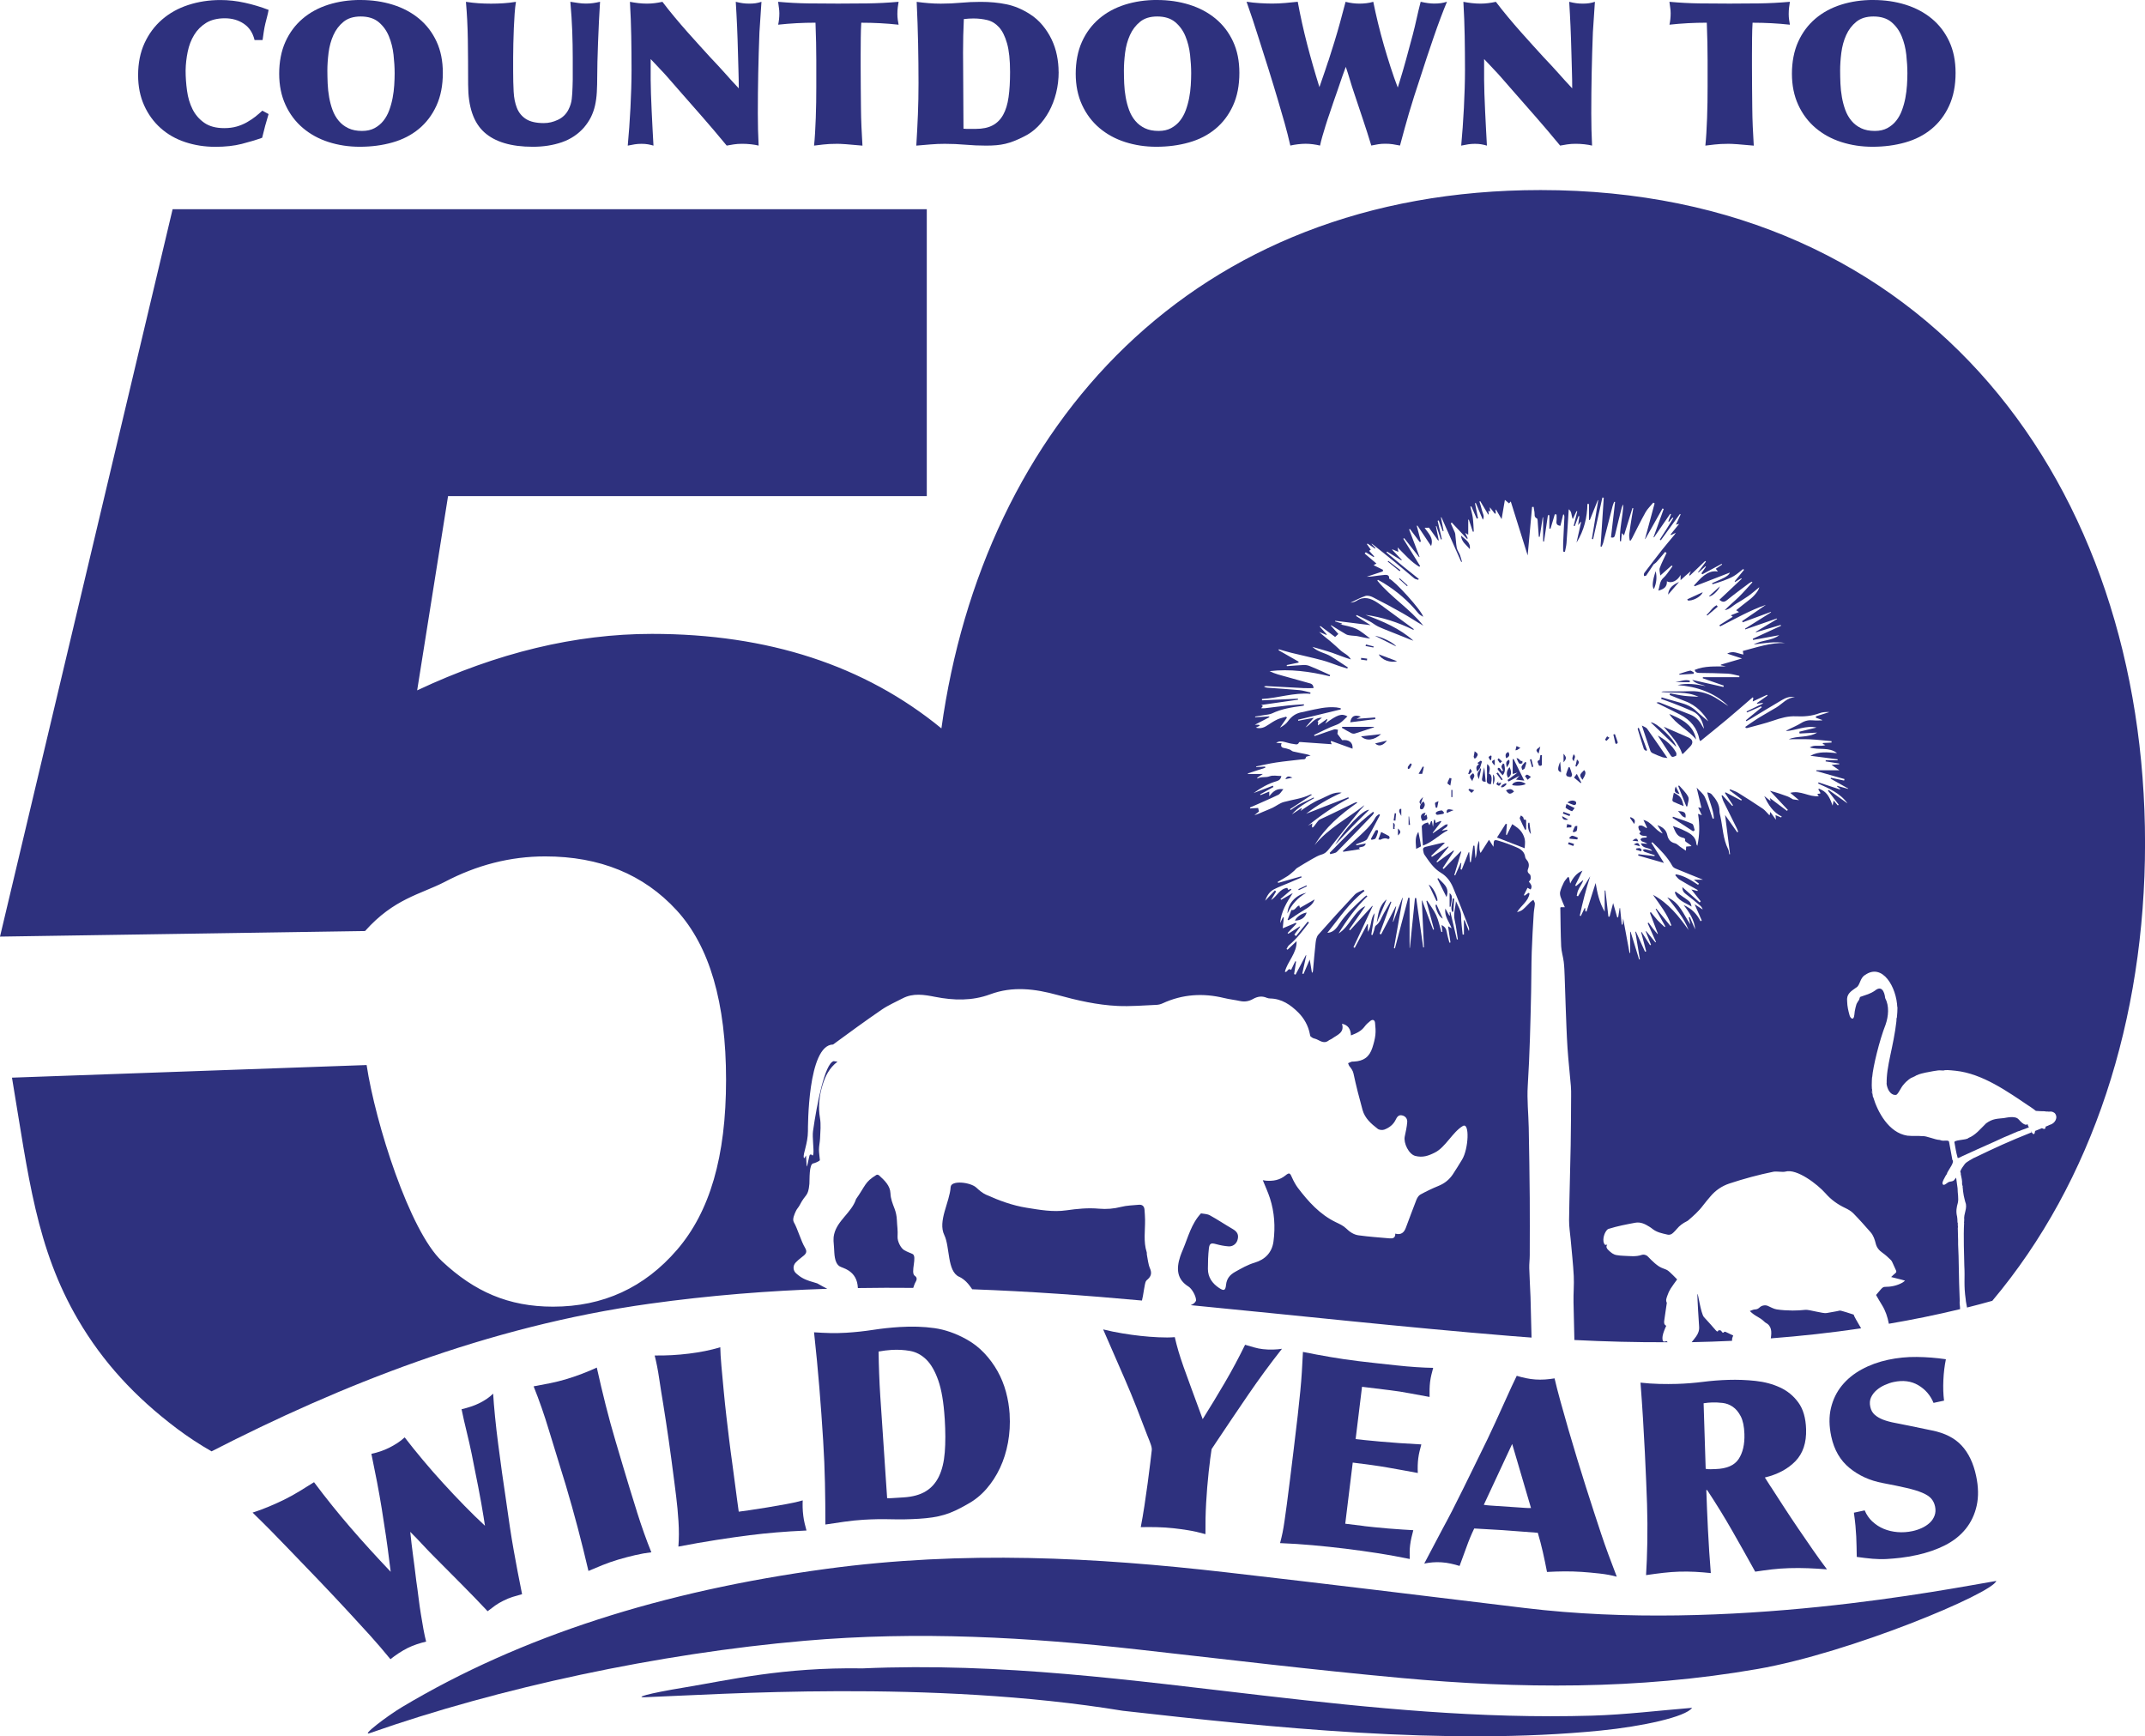 <?xml version="1.0" encoding="UTF-8"?><svg id="b" xmlns="http://www.w3.org/2000/svg" viewBox="0 0 787.46 637.33"><defs><style>.d{fill:#2e317e;}</style></defs><g id="c"><path class="d" d="m147.6,626.59c43.72-26.11,95.82-42.61,155.71-50.72,50.53-6.84,98.93-4.23,146.82,1.26,36.64,4.2,72.92,8.64,109.66,13.1,75.11,9.11,154.99-6.9,173.08-9.94-1.45,4.58-53.53,26.39-87.66,32.33-44.06,7.67-87.61,7.23-130.52,3.32-32.6-2.98-64.78-6.89-97.09-10.5-39.93-4.46-80.39-6.82-122.3-3.17-53.55,4.66-112.09,17.21-159.55,33.89-3.43,1.21,6.26-6.23,11.85-9.57Z"/><path class="d" d="m316.49,612.4c51.42-2.26,99.25,4.43,147.58,10,39.44,4.54,79.07,8.56,120.48,7.34,12.17-.36,24.43-1.88,36.65-2.87-2.34,3.33-18.22,6.82-33.61,8.35-56.83,5.67-121.95-1.25-175.42-7.27-70.49-11.57-148.95-5.93-175.44-4.97-3.5.13.19-1.22,15.11-3.68,15.64-2.58,35.48-7.35,64.64-6.91Z"/><path class="d" d="m141.63,563.4c-.49-3.28-.99-6.52-1.5-9.72-.52-3.2-1.09-6.44-1.72-9.72-.63-3.28-1.32-6.72-2.07-10.32,2.33-.49,4.49-1.23,6.5-2.22,1-.5,1.99-1.06,2.97-1.69.97-.63,1.89-1.34,2.75-2.13,2.05,2.66,4.28,5.43,6.69,8.31,2.41,2.88,4.9,5.73,7.47,8.53,2.56,2.81,5.15,5.55,7.76,8.22,2.61,2.67,5.13,5.14,7.56,7.38l-.51-3.27c-.23-1.5-.52-3.19-.86-5.08-.34-1.88-.71-3.85-1.1-5.9-.39-2.05-.8-4.1-1.23-6.16-.43-2.06-.82-4.03-1.17-5.92-.58-2.8-1.2-5.54-1.86-8.22-.66-2.68-1.29-5.42-1.86-8.22,2.56-.61,4.67-1.32,6.32-2.13,1.12-.55,2.08-1.1,2.88-1.64.8-.54,1.59-1.19,2.39-1.95.14,2.36.37,5.16.69,8.41.32,3.25.71,6.64,1.17,10.16.45,3.52.92,6.98,1.39,10.38.47,3.4.91,6.4,1.31,8.99.57,4.12,1.09,7.74,1.56,10.85.47,3.11.94,6,1.42,8.66.47,2.67.96,5.27,1.44,7.82.49,2.55,1.04,5.33,1.64,8.33-1.3.35-2.47.69-3.51,1.02-1.05.33-2.16.79-3.34,1.38-1.18.58-2.17,1.17-2.99,1.75-.81.59-1.75,1.29-2.81,2.11-3.11-3.31-6.26-6.58-9.47-9.8-3.21-3.22-6.42-6.46-9.65-9.71-1.58-1.57-3.13-3.17-4.64-4.81-1.51-1.64-3.05-3.24-4.64-4.81.17,1.53.32,2.96.47,4.28.14,1.33.31,2.67.51,4.04.2,1.37.39,2.84.58,4.4.18,1.56.4,3.34.66,5.35.29,1.91.56,3.91.81,5.98s.54,4.1.86,6.07c.32,1.97.63,3.84.95,5.59.32,1.75.65,3.28.99,4.57-1.12.26-2.26.59-3.43.98-1.16.39-2.28.85-3.34,1.37-1,.5-2.09,1.13-3.25,1.88-1.17.76-2.19,1.51-3.08,2.24-2.43-2.98-4.9-5.87-7.42-8.66-2.52-2.79-5.11-5.62-7.78-8.49-3.63-3.93-7.31-7.84-11.03-11.73-3.72-3.89-7.46-7.77-11.2-11.64-4.28-4.49-8.67-8.93-13.18-13.3,2.03-.64,4.1-1.4,6.19-2.29,2.09-.89,3.91-1.71,5.44-2.47,2-.99,3.92-2.05,5.75-3.18,1.83-1.12,3.56-2.2,5.18-3.22,4.33,5.79,8.81,11.36,13.43,16.71,4.63,5.35,9.53,10.74,14.72,16.18l-.43-3.31c-.43-3.53-.88-6.94-1.37-10.23Z"/><path class="d" d="m233.83,554.93c1.73,5.49,3.5,10.44,5.29,14.85-1.86.21-3.84.56-5.92,1.04-2.09.48-4.14,1.03-6.16,1.62-2.02.6-3.98,1.28-5.88,2.05-1.9.77-3.61,1.48-5.13,2.14-1.26-5.39-2.57-10.67-3.93-15.83-1.36-5.16-2.83-10.39-4.4-15.68-.37-1.26-.85-2.82-1.44-4.67-.58-1.85-1.17-3.76-1.75-5.71-.6-2.02-1.19-3.95-1.78-5.81-.58-1.85-1.06-3.41-1.44-4.67-.66-2.21-1.46-4.68-2.41-7.42-.95-2.74-1.95-5.39-2.98-7.97,1.7-.3,3.64-.67,5.85-1.12,2.2-.45,4.18-.93,5.95-1.46,1.96-.58,3.95-1.26,5.99-2.04,2.04-.78,3.83-1.53,5.4-2.27,1.03,4.64,2.11,9.19,3.23,13.66,1.12,4.47,2.36,8.98,3.71,13.52l2.81,9.46c1.59,5.36,3.26,10.79,4.99,16.28Z"/><path class="d" d="m271.23,554.87c.65-.08,1.96-.26,3.91-.54,1.96-.28,4.12-.62,6.49-1.01,2.37-.4,4.76-.81,7.16-1.25,2.4-.43,4.37-.88,5.9-1.34-.04.74-.05,1.58-.03,2.54.02.96.1,2.03.25,3.2.11.91.28,1.8.48,2.67.21.87.43,1.75.68,2.65-4.15.19-7.86.42-11.11.7-3.25.27-6.47.61-9.67,1.01-3.53.44-7.57,1.02-12.12,1.72-4.55.71-9.26,1.53-14.12,2.47.23-2.95.24-6.03.03-9.26-.21-3.22-.48-6.24-.84-9.05l-.64-5.09c-.39-3.13-.77-5.99-1.12-8.56-.36-2.57-.69-5-1.01-7.29-.32-2.28-.65-4.48-.98-6.59-.33-2.11-.67-4.31-1.03-6.59-.51-2.99-.99-6.06-1.46-9.22-.46-3.16-1.02-5.99-1.66-8.5,4.19.07,8.4-.16,12.65-.69,2.02-.25,3.96-.56,5.8-.93,1.84-.36,3.73-.83,5.64-1.4.02,1.72.16,4.01.41,6.86.26,2.85.54,5.89.84,9.1.3,3.21.63,6.39,1,9.53.36,3.14.68,5.85.97,8.14l.57,4.51c.11.92.32,2.43.62,4.55.3,2.12.6,4.35.89,6.7s.59,4.57.88,6.65c.29,2.09.49,3.52.59,4.3Z"/><path class="d" d="m370.65,519.13c.22,3.55.02,7-.6,10.37-.62,3.37-1.6,6.48-2.94,9.33-1.34,2.85-3,5.41-4.97,7.67-1.97,2.27-4.23,4.1-6.78,5.51-1.66.96-3.17,1.76-4.55,2.41-1.38.65-2.76,1.18-4.15,1.59-1.39.42-2.84.74-4.34.96-1.5.23-3.17.39-5.01.51-3.42.21-6.81.27-10.18.18-3.37-.09-6.76-.03-10.18.18-2.36.15-4.71.39-7.03.73-2.32.34-4.62.68-6.91,1.02,0-5.34-.05-10.46-.16-15.37-.1-4.9-.32-10.02-.65-15.34-.4-6.5-.87-13-1.4-19.5-.53-6.5-1.18-13.28-1.95-20.35,1.99.14,3.97.23,5.95.28,1.98.04,3.96,0,5.93-.12,3.35-.21,6.61-.56,9.78-1.05,3.17-.49,6.43-.84,9.78-1.05,4.53-.28,8.76-.15,12.69.4,3.92.55,7.87,1.92,11.83,4.12,2.46,1.36,4.64,3.06,6.55,5.08,1.91,2.03,3.52,4.23,4.86,6.62s2.36,4.93,3.09,7.62c.73,2.69,1.17,5.42,1.35,8.18Zm-23.84,1.57c-.37-5.91-1.15-10.58-2.35-14-1.2-3.42-2.68-5.98-4.43-7.69-1.75-1.7-3.73-2.75-5.93-3.14-2.2-.39-4.48-.52-6.85-.37-1.45.09-3.02.29-4.71.59.04,2.83.11,5.55.21,8.15.09,2.6.23,5.38.42,8.33.16,2.56.35,5.47.59,8.72.23,3.25.46,6.58.67,10,.21,3.35.43,6.65.66,9.9.23,3.25.43,6.15.59,8.72.53.03,1.02.04,1.48,0,.46-.03.95-.06,1.48-.09l3.05-.19c3.35-.21,6.07-.95,8.17-2.24,2.1-1.28,3.71-3.11,4.85-5.49,1.14-2.38,1.85-5.32,2.13-8.83.28-3.51.27-7.63-.02-12.36Z"/><path class="d" d="m444.24,536c-.18,1.37-.35,2.74-.5,4.12-.43,3.93-.74,7.78-.95,11.56-.21,3.78-.29,7.6-.25,11.44-2.31-.65-4.43-1.13-6.35-1.43-1.92-.31-3.7-.55-5.33-.73-2.03-.22-4.03-.35-6.01-.4-1.98-.05-4-.05-6.06-.01.45-2.33.9-4.93,1.34-7.8.44-2.86.84-5.65,1.2-8.36.36-2.71.67-5.16.94-7.34.27-2.19.46-3.77.56-4.75.06-.52-.05-1.2-.33-2.02-.27-.82-.7-1.93-1.28-3.32-1.34-3.52-2.66-6.94-3.95-10.26-1.3-3.32-2.71-6.75-4.25-10.29-1.38-3.13-2.72-6.2-4.02-9.22-1.3-3.02-2.63-6.09-4.02-9.22,2.38.59,4.75,1.08,7.09,1.46,2.34.39,4.59.7,6.75.93,2.09.23,4.26.4,6.5.5,2.24.11,4.23.1,5.96-.05.4,1.77.85,3.47,1.33,5.11.48,1.64,1.11,3.55,1.86,5.71.76,2.17,1.7,4.77,2.83,7.8,1.13,3.04,2.53,6.86,4.22,11.48,2.8-4.46,5.52-8.95,8.16-13.46,2.64-4.51,5.11-9.13,7.41-13.84,1.09.32,2.18.63,3.27.95,1.09.32,2.19.54,3.3.66,1.24.14,2.48.19,3.71.15,1.23-.03,2.31-.13,3.26-.29-4.37,5.55-8.53,11.21-12.46,16.97-3.94,5.76-7.84,11.55-11.71,17.35l-1.66,2.5c-.21,1.37-.41,2.74-.59,4.11Z"/><path class="d" d="m500.73,560.16c.91.11,2.17.25,3.78.41,1.6.16,3.29.32,5.06.47,1.77.15,3.5.28,5.17.38,1.68.11,3.04.19,4.1.25-.24.9-.47,1.82-.68,2.75-.21.94-.38,1.86-.49,2.77-.1.85-.16,1.71-.16,2.56,0,.86,0,1.69.04,2.49-3.94-.81-7.89-1.53-11.82-2.14-3.94-.61-7.86-1.16-11.78-1.64-3.99-.49-7.98-.91-11.98-1.27-4-.36-8.01-.62-12.04-.78.36-1.35.67-2.64.92-3.87.25-1.23.49-2.67.73-4.34.24-1.66.52-3.68.84-6.06.32-2.38.72-5.43,1.17-9.16l1.31-10.68c.63-5.16,1.14-9.42,1.52-12.79.38-3.37.69-6.33.94-8.88.25-2.56.44-4.92.57-7.09.13-2.17.27-4.61.4-7.31,3.36.68,6.74,1.31,10.11,1.88,3.38.58,6.76,1.08,10.16,1.49,1.89.23,4.07.48,6.52.75,2.45.27,4.94.54,7.46.81,2.52.28,4.96.49,7.33.65,2.37.16,4.44.25,6.23.27-.24.9-.46,1.75-.66,2.55-.2.81-.35,1.67-.47,2.58-.11.92-.17,1.84-.19,2.76-.01.93-.01,1.86,0,2.79-2.47-.43-4.9-.88-7.29-1.34-2.4-.46-4.81-.84-7.22-1.13l-10.29-1.26-2.35,19.2c.78.1,1.96.22,3.53.38,1.57.16,3.42.34,5.55.53,2.13.2,4.48.38,7.04.56,2.56.18,5.23.34,8,.48-.24.9-.46,1.75-.66,2.56-.2.81-.35,1.66-.47,2.58-.21,1.7-.26,3.48-.16,5.35-1.94-.37-3.81-.72-5.59-1.03-1.79-.32-3.6-.64-5.45-.97-1.85-.33-3.82-.63-5.9-.92-2.09-.29-4.4-.59-6.95-.9l-2.75,22.44,6.86.84Z"/><path class="d" d="m535.87,574.8c-1.1-.34-2.18-.63-3.26-.86-1.07-.24-2.2-.4-3.38-.48-1.12-.08-2.22-.07-3.32.02-1.09.09-2.11.24-3.05.44l6.7-12.7c1.05-1.91,2.22-4.12,3.52-6.64,1.29-2.52,2.64-5.21,4.06-8.09,1.41-2.87,2.89-5.87,4.42-9,1.53-3.13,3.06-6.26,4.59-9.38.85-1.79,1.81-3.85,2.89-6.18,1.08-2.33,2.13-4.64,3.14-6.91,1.01-2.27,1.94-4.32,2.79-6.14.85-1.82,1.46-3.12,1.85-3.88,1.1.34,2.23.63,3.4.87,1.17.25,2.31.4,3.43.48,1.18.08,2.37.08,3.56,0,1.19-.08,2.36-.22,3.49-.41.56,2.41,1.29,5.25,2.19,8.51.9,3.26,1.87,6.69,2.91,10.29,1.04,3.6,2.12,7.2,3.22,10.81,1.11,3.6,2.15,6.96,3.13,10.06,1.14,3.57,2.16,6.74,3.06,9.51.9,2.77,1.76,5.38,2.58,7.84.82,2.46,1.69,4.95,2.61,7.45.92,2.5,1.97,5.28,3.14,8.33-1.88-.52-3.99-.91-6.35-1.17-2.36-.26-4.52-.46-6.49-.59-2.1-.14-4.23-.2-6.37-.19-2.15.02-4.28.09-6.4.21-.49-2.54-1-4.98-1.53-7.33-.53-2.34-1.15-4.69-1.85-7.05-2.17-.15-4.33-.31-6.5-.49-2.16-.18-4.33-.34-6.5-.49-1.71-.12-3.43-.22-5.17-.3-1.74-.08-3.47-.19-5.17-.3-1.08,2.24-2.02,4.51-2.84,6.83-.82,2.32-1.67,4.64-2.55,6.95Zm8.85-22.45c.72.12,1.44.2,2.16.25.72.05,1.44.1,2.17.15l4.33.29,4.33.29c.72.05,1.44.1,2.17.15.72.05,1.45.07,2.17.05l-6.91-23.52-10.42,22.35Z"/><path class="d" d="m650.2,545.89c1.45,2.26,3.03,4.7,4.73,7.31,1.7,2.61,3.44,5.24,5.24,7.88,1.79,2.64,3.59,5.25,5.38,7.83,1.79,2.58,3.51,4.96,5.16,7.14-2.31-.19-4.62-.33-6.93-.42-2.31-.09-4.61-.1-6.91-.03-2.24.07-4.34.22-6.31.45-1.97.23-4.03.51-6.2.84-2.79-5.05-5.6-10.04-8.43-14.99-2.82-4.95-5.9-9.94-9.22-14.97h-.3c.14,4.35.34,9.23.61,14.66.27,5.42.62,10.7,1.04,15.82-1.92-.2-3.83-.36-5.74-.46-1.91-.1-3.89-.12-5.93-.06-1.84.06-3.76.2-5.76.43-2,.23-4.12.51-6.34.84.22-3.36.37-7.37.46-12.01.08-4.65.05-9.34-.1-14.07-.07-2.17-.17-4.88-.31-8.14-.14-3.25-.3-6.85-.49-10.8-.19-3.94-.42-8.1-.69-12.47-.27-4.37-.57-8.76-.91-13.16,2.31.26,4.61.41,6.88.47,2.27.06,4.46.05,6.57-.01,3.16-.1,6.29-.35,9.41-.74,3.11-.4,6.25-.64,9.41-.74,3.29-.1,6.6.02,9.94.38,3.34.36,6.36,1.17,9.06,2.43,2.71,1.26,4.94,3.1,6.69,5.52,1.76,2.41,2.7,5.66,2.83,9.74.16,5-1.15,8.92-3.92,11.78-2.77,2.85-6.51,4.85-11.22,5.99l2.29,3.58Zm-24.02-6.74c.33.06.64.1.94.12.3.02.61.03.94.02l1.78-.06c4.08-.13,6.89-1.35,8.43-3.67,1.54-2.32,2.25-5.39,2.13-9.2-.09-2.76-.54-4.92-1.34-6.48-.81-1.56-1.78-2.72-2.93-3.51-1.15-.79-2.4-1.26-3.75-1.41-1.36-.15-2.62-.21-3.81-.18-.53.02-1.05.05-1.58.1-.53.05-1.05.12-1.57.2l.76,24.07Z"/><path class="d" d="m687.4,558.49c1.22,1.15,2.61,2.05,4.16,2.69,1.55.64,3.23,1.04,5.05,1.19,1.81.15,3.66.03,5.52-.37,1.16-.25,2.29-.62,3.39-1.13s2.06-1.13,2.88-1.88c.81-.74,1.42-1.63,1.8-2.66.39-1.02.45-2.15.19-3.37-.25-1.16-.73-2.13-1.43-2.92-.71-.79-1.8-1.5-3.28-2.12-1.48-.63-3.39-1.21-5.73-1.75-2.34-.54-5.26-1.15-8.77-1.81-4.7-.88-8.76-2.72-12.18-5.52-3.43-2.8-5.66-6.64-6.71-11.54-.83-3.86-.87-7.35-.12-10.47.74-3.12,2.08-5.86,3.99-8.22,1.92-2.36,4.34-4.34,7.26-5.94,2.92-1.6,6.15-2.78,9.69-3.54,3.47-.74,7-1.1,10.58-1.05,3.58.04,7.14.32,10.68.84-.5,2.4-.81,4.95-.93,7.67-.12,2.72-.04,5.22.25,7.52l-3.86.83c-1.14-2.79-2.99-4.94-5.58-6.48-2.58-1.53-5.61-1.93-9.09-1.18-1.03.22-2.11.59-3.25,1.1-1.14.51-2.14,1.15-3.02,1.91-.88.76-1.55,1.64-2.01,2.65-.46,1.01-.55,2.15-.27,3.44.26,1.22.81,2.2,1.64,2.93.83.73,1.87,1.33,3.11,1.81,1.25.47,2.71.87,4.39,1.18,1.68.31,3.48.67,5.38,1.07l8.14,1.69c4.71.94,8.34,2.79,10.88,5.55,2.54,2.75,4.31,6.45,5.3,11.08.87,4.05.94,7.71.22,10.96-.72,3.25-2.06,6.09-4.03,8.53-1.97,2.44-4.5,4.45-7.6,6.02-3.1,1.57-6.54,2.76-10.34,3.58-2.12.46-4.07.79-5.84,1-1.77.21-3.51.36-5.2.46-1.7.1-3.44.06-5.22-.09-1.78-.16-3.72-.38-5.8-.68-.03-1.41-.06-2.7-.07-3.87-.02-1.17-.05-2.38-.12-3.61-.06-1.23-.16-2.54-.28-3.93-.13-1.39-.32-2.99-.58-4.82l3.96-.85c.68,1.61,1.63,2.98,2.85,4.13Z"/><path class="d" d="m509.19,271.82c-1.49.36-2.83.69-4.36,1.06,1.31,1.28,2.93.85,4.36-1.06Z"/><path class="d" d="m507.02,269.46c-2.49.28-4.8.54-7.36.83,1.93,1.81,4.78,1.47,7.36-.83Z"/><path class="d" d="m504.37,266.8h-11.65l-.06.37c1.13.64,2.23,1.33,3.39,1.91.38.19.94.29,1.34.17,2.35-.72,4.68-1.51,7.01-2.28-.01-.05-.02-.11-.03-.16Z"/><path class="d" d="m502.65,297.24c-2.24-.13-9.05,7-12.49,12.82,2.07-2.2,4.12-4.44,6.23-6.6,2.05-2.11,4.17-4.15,6.26-6.22Z"/><path class="d" d="m505.68,304.68c-.23-.04-.62.04-.72.21-.59.99-1.13,2.02-1.68,3.04.08.11.16.23.24.34.5-.16,1.24-.17,1.45-.52.46-.73.68-1.62.94-2.47.05-.17-.12-.59-.24-.61Z"/><path class="d" d="m506.62,299.16c-.12-.11-.24-.22-.36-.34-.43.39-1.01.7-1.27,1.18-1.67,3.12-4.32,5.35-6.83,7.71-1.69,1.59-3.45,3.11-5.17,4.66.04.09.08.19.12.28,2.02-.31,4.03-.63,6.17-.96-.24-.27-.35-.39-.42-.47.74-.61,2.13,0,2.54-1.63-1.27.25-2.36.46-3.45.68-.04-.12-.08-.24-.13-.37,1-.38,2-.72,2.98-1.14.42-.18.91-.45,1.12-.83,1.15-2.03,2.22-4.11,3.32-6.17.46-.87.92-1.73,1.37-2.6Z"/><path class="d" d="m504.43,298.29c-.12-.1-.23-.2-.35-.3-5.88,4.41-10.77,9.88-15.93,15.05.08.16.16.32.24.49.81-.28,1.86-.32,2.4-.87,4.39-4.41,8.69-8.92,13-13.4.26-.27.43-.64.64-.96Z"/><path class="d" d="m479.56,327.72c-3.84.74-6.83,4.01-6.91,7.58,1.5-3.28,3.77-5.82,6.91-7.58Z"/><path class="d" d="m504.75,233.36c2.75,1.38,5.28,2.65,7.8,3.91-.86-1.35-5.35-3.52-7.8-3.91Z"/><path class="d" d="m505.42,338.73c1.17-2.78,2.35-5.56,3.64-8.61-2.87,2.38-3.11,5.55-3.64,8.61Z"/><path class="d" d="m475.4,337.93c2.23-.06,3.79-1.14,4.29-2.98-1.82.29-3.81,1.67-4.29,2.98Z"/><path class="d" d="m476.98,332.36c-1.23.34-1.47,1.97-2.88,1.66-.47,1.2-.93,2.39-1.4,3.59.11.06.22.11.32.17,1.73-1.14,3.41-2.35,5.19-3.4,2.77-1.62,3.81-2.54,4.41-4.24-1.79,1.03-3.57,2.05-5.4,3.11-.12-.43-.18-.65-.24-.89Z"/><path class="d" d="m504.28,237.27c-.94-.24-1.88-.48-2.82-.71-.05.19-.1.37-.14.56l2.87.55c.03-.13.06-.26.09-.39Z"/><path class="d" d="m501.9,241.76c-.73-.09-1.46-.19-2.19-.28-.03.21-.05.42-.08.64.73.1,1.47.2,2.2.3.02-.22.04-.44.07-.66Z"/><path class="d" d="m504.85,263.35c-2.16.16-4.33.32-6.87.51.75-.38,1.14-.58,1.61-.81-2.32-.83-3.51-.21-3.91,2.08,3.09-.4,6.15-.79,9.2-1.18-.01-.2-.02-.4-.03-.6Z"/><path class="d" d="m532.17,327.85v4.99c.12-.01.24-.03.36-.04.69-3.54.65-4.18-.36-4.95Z"/><path class="d" d="m526.99,332.21c.12,1.82,1.37,4.43,2.69,4.97-.77-1.72-1.55-3.44-2.32-5.16-.12.06-.25.13-.37.19Z"/><path class="d" d="m516.87,281.44c-.12.21,0,.56,0,.85.24-.1.58-.12.7-.3.29-.44.48-.94.72-1.42-.15-.13-.3-.26-.45-.4-.33.42-.72.81-.97,1.27Z"/><path class="d" d="m533.1,334.68c.15,0,.3-.02.45-.03.1-1.61.21-3.21.31-4.82-.18,0-.37-.02-.55-.03-.1,1.62-.86,3.21-.21,4.88Z"/><path class="d" d="m532.43,288.36c.18-1.06.31-1.83.44-2.6-.22-.08-.44-.16-.67-.24-.3.65-.68,1.28-.83,1.96-.04.19.62.53,1.06.88Z"/><path class="d" d="m528.02,322.33c-.11.07-.22.14-.33.2,1.09,2.19,2.17,4.38,3.34,6.75,1.32-3.61-1.36-5.03-3.01-6.95Z"/><path class="d" d="m527.74,330.56c-.11-1.8-1.85-5.26-3.22-5.84.95,2,1.89,4,2.84,6.01.13-.05.25-.11.38-.16Z"/><path class="d" d="m513.21,306.66c1.14-1.08,1.16-1.44,0-2.55v2.55Z"/><path class="d" d="m517.12,299.71v3.09c.18-.01.36-.02.53-.04-.12-1.02-.23-2.05-.35-3.07l-.18.02Z"/><path class="d" d="m512.91,242.71c-2.33-.88-4.42-1.66-6.75-2.54.98,2.04,4.25,3.23,6.75,2.54Z"/><path class="d" d="m511.46,301.97v2.35c.18-.02.37-.04.55-.06-.32-.75.57-1.6-.55-2.29Z"/><path class="d" d="m511.62,301.15c.22.02.44.05.66.07.08-.89.17-1.77.25-2.66-.17-.02-.34-.04-.51-.06-.14.88-.27,1.76-.4,2.64Z"/><path class="d" d="m507.05,305.4c-.36.94-.66,1.75-1.03,2.71.46.07.66.17.78.1.91-.51,1.82-.68,2.81-.23.11.05.51-.22.52-.36.02-.25-.08-.65-.26-.76-.86-.5-1.77-.93-2.82-1.46Z"/><path class="d" d="m514.43,299.51v-2.61c-.16,0-.32,0-.47,0-.76.89.1,1.74.47,2.61Z"/><path class="d" d="m615.04,250.4h5.29c.01-.19.02-.37.03-.56-1.79-.57-3.55.32-5.33.56Z"/><path class="d" d="m600.69,311.47c-.04.14-.09.27-.13.41.63.2,1.26.39,1.89.59.07-.15.15-.3.22-.45-.39-1.03-1.22-.68-1.97-.55Z"/><path class="d" d="m619.43,295.98c.15-1.18.78-2.6.34-3.49-.78-1.57-2.2-2.81-3.36-4.19l-.31.22c.99,2.49,1.98,4.98,2.97,7.47.12,0,.24,0,.37-.01Z"/><path class="d" d="m621.21,302.38c-2.27-1.04-4.68-1.76-7.04-2.6l-.17.42c2.52,1.64,5.03,3.28,7.55,4.93l.61-.4c-.3-.81-.39-2.09-.95-2.35Z"/><path class="d" d="m615.29,277.43c.12-.03.22-.84.06-1.15-1.53-2.86-4.02-4.73-6.77-6.3,1.6,2.46,3.2,4.91,4.79,7.37.59.91,1.3.25,1.93.08Z"/><path class="d" d="m614.29,294.28c1.17.54,2.38,1.02,3.79,1.61-.64-3.01-1.15-3.69-3.59-4.91-.19.88-.4,1.73-.53,2.59-.03.22.15.62.33.71Z"/><path class="d" d="m618.79,300.1c.2-1.82-.36-2.31-2.82-2.39,1.07.84,1.38,2.19,2.82,2.39Z"/><path class="d" d="m616.56,291.43c-.44-.88-.84-1.69-1.37-2.76-.72,1.8-.33,2.46,1.37,2.76Z"/><path class="d" d="m599.79,309.99c.77.22,1.39.4,2.18.64-.29-1.34-.88-1.5-2.18-.64Z"/><path class="d" d="m630.61,222.68l-.42-.53c-1.56.79-2.38,2.41-3.66,3.51l.25.28c1.28-1.09,2.55-2.18,3.83-3.26Z"/><path class="d" d="m631.4,215.22c-1.35,1.22-2.71,2.44-4.06,3.66,1.02.26,3.53-2.06,4.06-3.66Z"/><path class="d" d="m532.81,292.57c.13,0,.26,0,.39,0v-2.61h-.39v2.61Z"/><path class="d" d="m625.08,217.38c-1.88.87-3.77,1.73-5.65,2.6.06.14.11.27.17.41,1.5.36,4.95-1.31,5.48-3.01Z"/><path class="d" d="m621.73,247.33c.05-.16.09-.32.14-.48-.48-.25-1.02-.77-1.43-.68-1.35.28-2.65.77-3.96,1.18.02.1.03.2.05.29,1.73-.1,3.47-.21,5.2-.31Z"/><path class="d" d="m479.77,325.31c-.05-.11-.1-.22-.15-.32l-2.99,1.38c.06.13.12.25.18.38.99-.48,1.97-.96,2.96-1.44Z"/><path class="d" d="m612.38,218.26c1.34-1.55,2.68-3.1,4.03-4.65-1.99.93-3.85,2.04-4.03,4.65Z"/><path class="d" d="m590.85,270.8c-.29-.18-.57-.36-.86-.53-.26.42-.51.83-.77,1.25.19.14.38.27.56.41.35-.38.71-.75,1.06-1.13Z"/><path class="d" d="m514.1,209.3c-1.48-1.14-2.95-2.29-4.43-3.43-.07.09-.14.18-.21.27,1.45,1.18,2.91,2.35,4.36,3.53l.28-.37Z"/><path class="d" d="m593.52,273.04c.18-.13.41-.42.37-.57-.31-1.01-.69-2.01-1.04-3.01-.19.05-.37.1-.56.15.24,1.08.46,2.16.73,3.23.03.11.41.26.5.2Z"/><path class="d" d="m598.67,299.95c-.1.07-.21.14-.31.21.49.71.98,1.42,1.58,2.28.75-1.74-.41-2.01-1.27-2.49Z"/><path class="d" d="m622.68,271.46c-1.06-5.53-5.42-7.51-9.87-9.4,2.55,3.92,6.99,5.83,9.87,9.4Z"/><path class="d" d="m471.89,286l2.59-.57c-.98-.41-1.97-.89-2.59.57Z"/><path class="d" d="m513.63,212.51l2.92,2.66c.07-.09.14-.18.21-.27-.97-.88-1.94-1.76-2.91-2.64-.07.08-.15.16-.22.25Z"/><path class="d" d="m607.83,209.64c-1.19,3.48-1.41,5.81-.65,6.57.86-2.03,1.21-4.06.65-6.57Z"/><path class="d" d="m617.88,276.68c.86-.88,1.72-1.78,2.59-2.65,1.26-1.26,1.05-2.59-.59-3.32-2.38-1.06-4.78-2.07-7.16-3.1-.65-.28-1.29-.57-1.94-.86,2.62,3.18,5.47,6.09,6.8,9.99.22-.04.28-.04.31-.06Z"/><path class="d" d="m601.41,308.83c-.34-1.23-.87-1.31-2.11-.26.78.09,1.35.16,2.11.26Z"/><path class="d" d="m606,265.14c3.11,2.99,6.32,6.07,9.39,9.02-.55-2.64-7.17-9.04-9.39-9.02Z"/><path class="d" d="m604.27,275.61c.13-.09.26-.18.39-.26-1.01-2.73-2.02-5.47-3.03-8.2-.1.03-.21.06-.31.1-.03.11-.12.24-.1.33.74,2.45,1.47,4.89,2.26,7.32.1.29.52.48.79.72Z"/><path class="d" d="m606.85,276.53c1.12.51,2.25.98,3.41,1.39.55.19,1.17.2,1.88.31-2.61-3.78-4.99-7.3-7.47-10.76-.37-.52-1.19-.73-1.92-1.16,1.11,3.32,2.1,6.36,3.16,9.37.12.35.57.68.94.85Z"/><path class="d" d="m620.99,332.76c-.11-.72-.33-1.4-.78-1.83-.7-.67-1.56-1.17-2.36-1.74-.91-.65-1.82-1.29-2.73-1.93-.08.11-.17.22-.25.33.88,2.98,3.81,3.7,6.12,5.18Z"/><path class="d" d="m560.04,300.8c-.89.35-.61-.46-.84-.79-.2-.29-.55-.47-.84-.7-.15.39-.53.86-.42,1.14.57,1.4,1.27,2.74,1.92,4.11l.42-.11c0-1.04.01-2.09-.01-3.13,0-.18-.22-.52-.23-.52Z"/><path class="d" d="m561.65,278.81c.26.92.51,1.84.77,2.76.16-.04.32-.08.48-.13-.23-.93-.46-1.86-.69-2.78-.19.05-.37.1-.56.15Z"/><path class="d" d="m561.13,301.96c-.46.87-.09,3.14.87,4.2-.2-1.56-.37-2.87-.53-4.17-.11-.01-.23-.02-.34-.03Z"/><path class="d" d="m559.83,284.84c.28.39.56.79.98,1.38.56-.49.89-.78,1.22-1.06-.46-.28-.88-.65-1.38-.81-.2-.07-.54.32-.82.5Z"/><path class="d" d="m553.74,276.02c-1.2.47-1.12,1.27-.84,2.28,1.28-.5,1.45-1.22.84-2.28Z"/><path class="d" d="m565.46,274.05c-1.71,1.18-1.74,1.31-.63,2.59.23-.93.4-1.65.63-2.59Z"/><path class="d" d="m565.51,277.14c-.08.43-.15.86-.23,1.29-.03.19-.03.52-.11.54-1.41.41-.26,1.25-.3,1.87,0,.09.4.29.61.28.2-.01.55-.23.56-.36.04-1.2.03-2.39.03-3.59-.18,0-.37-.02-.55-.02Z"/><path class="d" d="m551.79,282.8l-.41.3c-.27-.38-.51-.79-.82-1.13-.12-.13-.43-.09-.65-.13-.02.22-.15.52-.05.65.55.71,1.16,1.38,1.79,2.1,1.2-1.47.79-2.83.56-4.17-.14-.06-.28-.12-.42-.19-.21.39-.6.78-.59,1.16.02.47.38.93.6,1.39Z"/><path class="d" d="m575.43,294.56c.87.36,1.59.7,2.34.94.22.07.66-.12.77-.32.13-.22.13-.71-.03-.88-.61-.67-2.19-.58-3.08.27Z"/><path class="d" d="m551.05,288.73c.06.1.12.21.17.31.3-.09.64-.11.89-.27.36-.24.67-.57.96-.9.03-.03-.2-.39-.24-.38-.4.15-.81.29-1.17.53-.25.17-.42.47-.63.71Z"/><path class="d" d="m551.42,279.48c-.48-.45-.86-.8-1.24-1.15-.14.18-.44.45-.4.52.26.44.59.85.89,1.26.2-.17.41-.34.75-.63Z"/><path class="d" d="m551.14,287.23c-.44.11-.79.21-1.15.3.02-.2.03-.34.07-.74-.38.5-.58.76-.78,1.01,1.05.9,1.28.84,1.86-.57Z"/><path class="d" d="m551.64,286.11c-.58-.85-1.17-1.7-1.75-2.55-.19.1-.37.21-.56.31.64.84,1.27,1.68,1.91,2.52.14-.09.27-.19.41-.28Z"/><path class="d" d="m557.23,303.97c-.64-.52-1.34-.96-2.06-1.46-.64,1.27-1.33,2.65-2.02,4.02-.09-.05-.18-.09-.26-.14.11-1.3.21-2.59.32-3.89-.15-.04-.29-.07-.44-.11-1.07,1.68-2.14,3.36-3.2,5.03,3.21,1.24,6.59,2.55,10.16,3.94.03-1.02.26-2.17.04-3.22-.35-1.63-1.19-3.08-2.53-4.16Z"/><path class="d" d="m576.9,302.88c-.52-.13-1.05-.27-1.57-.4-.08.43-.15.86-.23,1.29.58-.03,1.17-.07,1.75-.1.02-.26.04-.53.06-.79Z"/><path class="d" d="m574,276.66v3.15c1.15-1.39,1.14-1.79,0-3.15Z"/><path class="d" d="m576.46,298.92l-2.48-.92c-.08.21-.15.42-.23.62.81.32,1.62.64,2.44.92.02,0,.18-.41.27-.62Z"/><path class="d" d="m575.29,284.91c.43.2.96.33,1.42.28.18-.02.48-.66.41-.95-.21-.89-.56-1.74-.86-2.6-.14,0-.27-.02-.41-.03-.3.83-.65,1.65-.88,2.49-.06.23.12.72.32.81Z"/><path class="d" d="m675.34,481.07c-1.11.3-3.66.66-4.78.9-1.23.26-6.46-1.31-7.71-1.19-1.58.16-3.16.28-4.75.26-1.96-.03-3.94-.11-5.87-.42-1.13-.18-2.2-.84-3.28-1.3-.91-.38-2.18-.16-2.91.53-.5.47-1.01.78-1.77.79-.59,0-1.17.35-1.89.58,2.29,2.25,3.35,1.95,5.54,4.1.05.05.1.09.16.12,2.42,1.24,2.33,3.41,2.04,5.61,0,.07-.03.14-.04.21,11.03-.84,22.08-2.05,33.16-3.69-1.19-2.08-2.77-4.65-2.7-5.02-.87-.25-4.75-1.61-5.2-1.49Z"/><path class="d" d="m633.45,488.85c-.13-.06-.42-.03-.49.07-.35.44-.61.27-.84-.08-.69-1.02-.05-.07-1.1-.68-.42.72-.61.73-1.16.11-1.42-1.6-2.81-3.24-4.29-4.79-1.21-1.27-2.29-9.57-2.41-8.44-.11.99.53,10.91.61,11.9.11,1.38-.34,2.56-1.1,3.62-.52.72-1.07,1.41-1.64,2.1,4.92-.1,9.85-.26,14.78-.5.03-.07.06-.13.09-.19q-.18-.48.4-1.75c-.94-.46-1.88-.92-2.84-1.36Z"/><path class="d" d="m308.2,464.79c1.08.74,6.46,1.43,6.74,8,6.8-.11,13.57-.13,20.32-.06.26-.78.52-1.57.93-2.28.53-.92.42-1.64-.36-2.16-1.72-1.16,1.04-7.16-.85-8.02-1.01-.46-2.07-.82-3.02-1.38-1.33-.78-2.53-3.32-2.45-4.92.14-2.55-.16-3.73-.26-6.23-.06-1.4-.36-2.78-.85-4.09-.7-1.85-1.42-3.55-1.5-5.64-.1-2.81-2.19-4.75-4.17-6.56-.19-.17-.66-.39-1-.18-4.27,2.62-3.86,3.74-7.45,8.85-1.63,4.97-6.88,7.83-8.06,12.93-.41,1.77-.15,3.16-.03,4.98.14,2.19.07,5.43,1.99,6.75Z"/><path class="d" d="m303.71,473.06c-1.14-.53-2.3-1.23-3.69-1.99-4.56-1.28-5.74-1.92-7.74-3.66-1.21-1.06-1.27-2.83-.17-3.99.6-.63,1.26-1.21,1.96-1.74,1.73-1.31,2.52-1.97,1.42-3.77-1.38-2.25-2.71-6.98-4.05-9.27-.65-1.12.2-2.9.73-4.08.37-.84.99-1.39,1.41-2.21,2.2-4.32,3.11-2.95,3.56-7.81.12-1.3-.2-7.5,1.52-7.53.22,0,2.36-.81,2.33-1.21-.08-1.15-.35-2.69-.34-3.85.01-1.38.36-2.74.41-4.12.1-2.5.38-5.05-.04-7.49-.69-4.02-.25-8.17.95-12.07,1-3.25,2.45-6.24,5.49-8.58-.84-.12-.85-.11-1.43-.19-3.24.95-6.12,15.58-7.56,25.68-.31,2.18.36,6.66.13,8.23-.24,1.65-.48-.15-1.3.48-.2.16-.86,3.9-1.06,4.26-.2.35-.23-4.32-.4-3.97-.35.72-.64,1.23-.76.68-.32-1.42,1.5-5.04,1.53-9.68,0-1.17-.14-31.65,9.23-31.79,5.9-4.33,11.81-8.65,17.85-12.79,2.38-1.63,5.09-2.79,7.66-4.14,3.89-2.04,7.92-1.35,11.95-.56,6.81,1.33,13.54,1.54,20.21-.93,8.24-3.06,16.43-2.04,24.7.24,7.24,1.99,14.6,3.68,22.13,4.03,4.73.22,9.48-.2,14.22-.4.79-.03,1.56-.24,2.28-.57,7.3-3.36,14.82-3.82,22.55-1.94,1.93.47,3.91.68,5.86,1.1,1.71.37,3.26.1,4.76-.75,1.6-.91,3.25-1.2,5.01-.44.39.17.85.25,1.27.26,4.24.07,7.52,2.34,10.3,5.11,2.13,2.12,3.69,4.84,4.28,7.94.06.32.1.74.31.92.39.33.88.64,1.38.74,1.71.36,3.21,2.26,5.2.72.38-.29.88-.42,1.27-.71,1.87-1.38,4.64-2.13,3.64-5.45,2.14.45,3.21,1.89,3.29,4.29,1.92-.75,3.76-1.53,5.03-3.28.57-.79,1.34-1.45,2.11-2.06.83-.66,1.59-.35,1.7.71.16,1.48.28,3.01.12,4.48-.18,1.57-.61,3.14-1.1,4.66-1.09,3.39-3.18,4.91-6.77,5.08-.29.01-.6-.02-.87.06-.44.14-.85.36-1.28.55.17.37.27.82.51,1.12.66.79,1.25,1.63,1.47,2.63.96,4.51,2.11,8.99,3.34,13.43.85,3.05,3.17,5.06,5.56,6.9.56.44,1.72.55,2.41.29,1.79-.67,3.3-1.8,4.18-3.61.45-.93,1-1.87,2.27-1.63,1.34.26,2.07,1.25,1.97,2.51-.14,1.77-.54,3.53-.91,5.28-.5,2.39,1.48,6.49,3.87,7.11,2.71.69,4.8-.02,7.22-1.25,3.89-1.96,6.47-7.5,10.21-9.72,2.63-1.57,2.13,8.44-.25,12.32-1.11,1.82-2.22,3.64-3.4,5.42-1.3,1.94-3.03,3.33-5.23,4.22-2.28.93-4.52,2-6.68,3.19-.66.36-1.17,1.22-1.47,1.97-1.35,3.41-2.59,6.87-3.89,10.29-.64,1.69-1.76,2.67-3.86,2.08.09,1.62-.94,1.84-2.08,1.74-3.8-.33-7.62-.6-11.4-1.12-1.78-.24-3.26-1.26-4.61-2.58-1.01-.98-2.41-1.6-3.72-2.23-5.9-2.86-10.1-7.56-13.95-12.62-.68-.9-1.59-2.5-2.03-3.54-.81-1.92-1.05-2.21-2.53-1-2.1,1.71-4.51,2.12-7.1,1.92-.38-.03-.75-.11-1.21-.18.91,2.26,1.91,4.4,2.63,6.63,1.66,5.15,1.99,10.47,1.3,15.81-.52,4.07-3.06,6.68-6.9,7.82-2.6.77-4.87,2.09-7.19,3.39-1.9,1.06-3.09,2.46-3.33,4.74-.22,2.17-.79,2.34-2.58,1.15-2.49-1.66-4.07-3.91-4.08-6.98,0-2.51.07-5.04.36-7.53.23-1.93.87-2.06,2.69-1.55,1.47.41,3,.69,4.53.81,1.46.11,2.8-.83,3.25-2.23.65-2.04-.08-3.19-1.78-4.17-2.81-1.62-5.5-3.45-8.34-5-1.01-.55-2.32-.52-3.25-.71-3.54,3.78-4.7,8.66-6.6,13.19-.36.85-.72,1.7-1.01,2.57-1.56,4.68-1.19,8.5,3.04,11.12,1.21.75,2.77,3.43,2.76,5.05-.23.83-1.01,1.38-1.96,1.76,39.27,3.8,78.25,8.11,117.81,11.34,2.44.2,4.87.39,7.31.56-.17-7.46-.31-13.11-.38-14.88-.13-3.53-.36-7.07-.46-10.6-.04-1.57.18-3.15.18-4.73.02-7.04.05-14.08,0-21.12-.07-8.58-.21-17.15-.37-25.73-.1-5.11-.68-10.25-.36-15.33.73-11.55.99-23.1,1.24-34.66.11-4.82.06-9.64.22-14.45.15-4.73.45-9.46.73-14.18.07-1.19.37-2.37.42-3.56.02-.47-.35-.96-.54-1.44-.35.26-.74.47-1.05.77-.95.92-1.81,1.93-2.81,2.78-.58.49-1.36.75-2.15.99,1.4-2.41,4.14-3.93,4.59-6.85-.12-.09-.24-.17-.36-.26-.48.35-.96.69-1.44,1.04-.09-.07-.18-.14-.27-.21.43-.87.86-1.74,1.33-2.68.47.26.79.44,1.13.63.78-1.15.12-1.99-.63-2.86.24-.36.63-.69.66-1.05.04-.55.03-1.37-.31-1.64-.74-.61-1-1.1-.63-2.05.44-1.12.38-2.25-.49-3.24-.27-.31-.54-.73-.59-1.12-.22-1.75-1.43-2.76-2.83-3.38-2.28-1.01-4.64-1.88-7.04-2.59-1.5-.45-1.68-.16-1.71,1.39,0,.16-.02.32-.06.87-.6-.95-1.01-1.61-1.63-2.59-1.07,1.67-2.04,3.19-3.09,4.84-.7-1.3-.33-2.92-.53-4.48-1.04,1.92-.56,4.16-1.35,6.49-.14-1.79-.26-3.22-.37-4.65l-.44-.03c-.29,2.01-.59,4.01-.88,6.02-.11,0-.22,0-.33,0-.09-1.2-.18-2.41-.27-3.61-.07,0-.14,0-.21,0-.85,2.13-1.7,4.26-2.55,6.39-.14-.05-.28-.09-.42-.14.09-.76.18-1.52.27-2.28-.07-.02-.14-.04-.21-.06-.68,1.53-1.36,3.06-2.04,4.59-.11-.04-.22-.08-.33-.12.86-2.86,1.71-5.71,2.57-8.57-.07-.04-.14-.09-.21-.13-2.09,2.16-4.18,4.31-6.27,6.47-.12-.1-.24-.2-.36-.3,1.38-2.1,2.77-4.19,4.15-6.29-.06-.07-.11-.13-.17-.2-2,1.45-3.99,2.9-5.99,4.35-.09-.08-.17-.17-.26-.25,1.48-1.81,2.96-3.61,4.45-5.42-.04-.06-.09-.12-.13-.18-1.99,1.28-3.99,2.55-5.98,3.83-.1-.12-.19-.24-.29-.36,1.64-1.55,3.28-3.1,5.05-4.77-.36-.03-.6-.1-.8-.05-2.12.5-4.23,1.02-6.34,1.52-.71.17-1.02.58-.85,1.29.13.53.17,1.14.47,1.57,1.72,2.49,3.38,5.07,6.07,6.67,2.12,1.26,3.51,3.17,4.42,5.34,2.02,4.79,3.85,9.67,5.74,14.51.18.46.24.97.1,1.54-.52-1.33-1.04-2.65-1.57-3.98-.09,0-.17,0-.26,0v5.24c-.16,0-.32.01-.47.02-.2-2.26-.56-4.52-.56-6.78,0-2.09-1.13-3.69-1.91-5.51-.15,2.38-1.01,4.63-.43,7.07.54,2.28.77,4.64,1.14,6.96-.12.02-.24.04-.35.06-.8-3.37-1.6-6.73-2.4-10.1-.09.02-.19.04-.28.06.04.39.07.79.11,1.18-.07.03-.14.06-.22.08-.45-.8-.9-1.6-1.45-2.59-.41,2.94,1.44,4.9,2.3,7.25-.37-.21-.74-.42-1.3-.73.31,2.11.6,4.03.88,5.94-.13.03-.26.06-.39.09-.33-1.3-.75-2.59-.96-3.91-.18-1.16-.67-1.98-1.92-2.57.11.89.2,1.67.3,2.46-.12.03-.24.06-.36.09-.62-2.06-1.03-4.21-1.91-6.15-.86-1.9-2.19-3.59-3.31-5.36-.1.04-.2.09-.3.13.93,3.48,1.86,6.95,2.8,10.43-.11.04-.22.07-.32.11-1.34-3.57-2.67-7.13-4.01-10.7-.05,0-.09,0-.14-.01.26,5.73.52,11.45.79,17.18l-.28.03c-.86-6.04-1.71-12.09-2.57-18.13-.15,0-.3,0-.45.01-.62,6.1-1.25,12.19-1.87,18.29-.04,0-.08,0-.11.01v-18.35c-.16-.03-.31-.06-.47-.09-1.64,6.21-3.27,12.42-4.91,18.62l-.36-.09c1.08-6.13,2.15-12.27,3.23-18.4-.04-.03-.09-.05-.13-.08-1.12,2.93-2.24,5.86-3.36,8.79-.05-.01-.1-.02-.15-.03.41-1.85.82-3.7,1.24-5.55-.05-.02-.11-.04-.16-.06-1.8,3.43-3.59,6.85-5.39,10.28-.18-.08-.36-.16-.55-.25,1.44-3.89,2.88-7.78,4.32-11.66-.09-.05-.19-.1-.28-.15-.82,1.42-1.62,2.84-2.45,4.25-.92,1.55-1.32,3.41-2.94,4.55-.45.32-.47,1.24-.69,1.88-.18.54-.38,1.07-.56,1.61-.15-.04-.29-.07-.44-.11.41-2.65.83-5.3,1.24-7.94-1.59,1.9-1.04,4.56-2.49,6.9v-2.79c-.07-.02-.15-.04-.22-.06-1.54,2.9-3.08,5.8-4.61,8.7-.16-.08-.31-.15-.47-.23,2.35-5.03,4.7-10.06,7.06-15.08-.04-.04-.08-.07-.13-.11-2.72,2.99-5.44,5.99-8.17,8.98-.12-.09-.23-.18-.35-.27,1.99-2.85,3.97-5.7,5.96-8.55-1.36.39-2.95,1.94-5.02,4.78-1.39,1.92-2.71,3.91-4.82,5.2,3-4.95,6.41-9.58,10.58-13.65-.11-.1-.22-.19-.33-.29-.25.18-.51.34-.73.55-3.31,3.02-6.64,6-9.16,9.78-.99,1.49-2.08,3.1-4.15,3.36-.12.02-.24,0-.3,0,4.3-5.3,8.04-11.11,13.61-15.32-.12-.16-.23-.31-.35-.47-1.09.59-2.43.95-3.24,1.81-4.53,4.81-8.98,9.71-13.35,14.67-.64.72-.89,1.93-1,2.95-.4,3.43-.65,6.88-.97,10.32-.02.24-.07.49-.38.75-.25-1.52-.5-3.03-.81-4.88-.85,1.95-1.57,3.62-2.3,5.29-.15-.05-.29-.09-.44-.14.49-2.23.98-4.46,1.47-6.7-.05-.02-.11-.03-.16-.05-1.26,2.38-2.52,4.75-3.78,7.13-.18-.06-.35-.12-.53-.18.24-1.54.48-3.08.72-4.62-.1-.03-.2-.06-.3-.1-.51,1.05-1.02,2.1-1.53,3.18-1.19-.99-1.26,1.05-2.28.69.97-3.88,4.44-6.81,4.3-11.25-1.13,1.07-2.22,2.1-3.32,3.13l-.37-.26c.3-.48.51-1.07.92-1.41,2.88-2.38,5.07-5.34,7.3-8.26-.14-.13-.27-.27-.41-.4-1.44,1.78-2.88,3.56-4.33,5.34-.21-.18-.41-.37-.62-.55.72-.96,1.44-1.92,2.16-2.88-.04-.05-.09-.09-.13-.14-1.41.9-2.82,1.8-4.24,2.71-.09-.09-.17-.19-.26-.28,1.07-1.13,2.15-2.25,3.22-3.38l-.19-.37c-1.56.66-3.11,1.31-4.82,2.03.14-1.41.26-2.69.39-3.96-.11-.03-.21-.07-.32-.1-.34.72-.68,1.45-1.02,2.17.31-4.19,2.39-7.59,4.64-11.05-1.42.83-2.84,1.65-4.27,2.48-.08-.1-.16-.2-.24-.31,1.34-1.14,2.67-2.29,4.01-3.43-.08-.1-.16-.2-.24-.3-.28.13-.56.26-.91.42-.13-.27-.27-.55-.37-.77-2.9.37-3.8,3.18-5.96,4.48.62-1.05,1.24-2.1,1.86-3.15-.15-.13-.31-.25-.46-.38-1.18,1.26-2.36,2.52-3.54,3.77.6-1.81,1.59-3.36,3.29-4.22,1.78-.9,3.67-1.59,5.51-2.37,1.52-.65,3.03-1.31,4.55-1.97-.04-.13-.08-.26-.12-.39-2.83.8-5.65,1.6-8.48,2.41-.06-.12-.12-.24-.18-.36,1.23-.72,2.49-1.38,3.67-2.16.86-.57,1.63-1.28,2.42-1.95.35-.3.61-.73,1-.97,1.84-1.14,3.7-2.27,5.59-3.34,1.11-.63,2.25-1.29,3.46-1.63,1.35-.38,2.1-1.25,2.91-2.28,3.62-4.64,7.32-9.22,11.02-13.79.56-.7,1.3-1.26,1.78-2.07-6.11,4.88-13.26,8.45-18.28,14.69,3.87-6.49,9.49-11.25,15.61-15.54-.06-.09-.13-.19-.19-.28-.33.13-.66.24-.98.39-4.19,2.02-8.35,4.11-12.58,6.04-1.04.48-3.36,5.32-2.71,1.4-.41.22-1.01.55-1.61.87,4.69-3.82,9.65-7.24,15.01-10.05-.06-.13-.12-.27-.18-.4-5.17,2.02-10.33,4.04-15.48,6.05,3.98-3.1,8.34-5.65,13.03-7.73-3-.42-5.36,1.38-7.88,2.41-2.56,1.05-4.89,2.67-7.24,4.3.16-.28.33-.56.49-.84-.05-.07-.1-.14-.15-.21-1.17.77-2.33,1.54-3.5,2.31,2.25-2.63,5.2-4.27,8.14-5.93-.04-.09-.09-.19-.13-.28-.94.45-1.89.9-2.83,1.35-.96.46-1.95.87-2.87,1.41-.95.55-1.83,1.23-2.75,1.85-.07-.11-.15-.22-.22-.33,2.64-1.74,5.28-3.48,8.11-5.34-.38-.04-.52-.1-.61-.05-3.1,1.54-6.53,1.88-9.81,2.78-1.46.4-2.74,1.45-4.13,2.12-1.15.55-2.35.98-3.52,1.49-1.02.44-2.02.91-3.14,1.21.57-.45,1.14-.89,1.69-1.33-.09-.39-.18-.79-.31-1.31-.85.05-1.88.11-2.91.18l-.1-.35c.39-.17.79-.33,1.18-.5,3.07-1.37,6.18-2.67,9.2-4.14.72-.35,1.18-1.26,1.91-2.07-2.42-.38-3.83.8-5.19,2.6v-1.74c-1.16.47-2.19.88-3.22,1.3-.05-.09-.1-.18-.14-.27,1.63-.9,3.27-1.81,4.9-2.71-.07-.16-.14-.32-.21-.48-2.36.9-4.72,1.81-7.09,2.71,2.61-1.87,5.34-3.47,8.42-4.35.96-.28,1.56-.76,1.78-1.91-1.49,0-3.05-.38-4.29.1-1.52.59-3.07,0-4.46.83l-.12-.3c.61-.4,1.21-.81,2.06-1.37h-5.44l-.08-.21c2.15-.7,4.3-1.39,6.45-2.09-.03-.14-.06-.28-.1-.42-1.08.06-2.16.12-3.24.18-.02-.08-.03-.16-.05-.24,2.44-.49,4.87-1.07,7.33-1.44,3.12-.47,6.26-.75,9.4-1.14.61-.08,1.41.21,1.61-.86.04-.23.89-.32,1.68-.57-.67-.2-1.05-.35-1.45-.44-1.66-.35-3.33-.65-4.98-1.04-.46-.11-.82-.56-1.28-.72-.74-.27-1.52-.47-2.3-.61-.74-.13-1.09-.81-.63-1.68-.72-.06-1.37-.11-2.02-.16,1.02-.68,2.06-.62,3.16-.3,1.06.3,2.14.6,3.22.72.67.07,1.56.54,2.02-.6.09-.21,1.11-.07,1.69-.03,3.39.23,6.77.47,10.3.72-.16-.38-.27-.62-.37-.86.06-.11.12-.23.17-.34,2.61.94,5.21,1.88,7.85,2.84.21-2.29-1.3-3.42-3.81-3.13-.63-.83-1.21-1.62-1.74-2.31.06-.48.13-1,.2-1.51-.47-.05-.98-.26-1.39-.13-1.91.6-3.79,1.29-5.68,1.95-.51.18-1.03.32-1.54.48-.05-.12-.1-.25-.16-.37,2.71-1.26,5.35-2.73,8.16-3.72,1.81-.64,2.79-1.95,4.09-3.12-2.13-1.17-3.65-.66-8.17,2.66.35-.62.58-1.04.82-1.45-.06-.08-.12-.17-.18-.25-1.09.77-2.19,1.55-3.33,2.36.05-.54.09-.98.13-1.41l-.28-.12c.55-.43,1.09-.85,1.64-1.28-2.86-.15-3.93,2.42-6.03,3.53.94-1.08,1.88-2.17,3.04-3.52-2.13.41-3.91.75-5.69,1.09-.03-.13-.06-.25-.08-.38,5.22-1.26,10.44-2.52,15.66-3.78,0-.14.02-.28.02-.43-.53-.1-1.05-.25-1.59-.31-3.73-.38-7.29.58-10.88,1.35-.5.11-.99.28-1.5.35-2.33.33-4.08,1.49-5.45,3.42-.71.99-1.8,1.7-2.92,2.33.85-1.22,1.71-2.45,2.56-3.67-.09-.13-.18-.25-.27-.38-1.08.33-2.21.54-3.22,1.01-1.19.55-2.32,1.28-3.41,2.01-1.31.88-2.64,1.54-4.52,1,.49-.23.97-.46,1.46-.69-.1-.12-.2-.24-.3-.36h-1.51c1.96-1.02,3.65-1.9,5.34-2.78-.03-.09-.05-.19-.08-.28-1.71.1-3.42.19-5.13.29-.01-.08-.02-.17-.03-.25,1.08-.17,2.17-.32,3.25-.52,1.01-.18,2.09-.21,2.99-.64,3.45-1.64,7.14-2.24,10.87-2.73.28-.04.55-.11.82-.17,0-.15-.02-.29-.03-.44-1.95.14-3.9.23-5.84.44-2.83.3-5.66.68-8.49,1.01-.42.05-.84,0-1.31,0,.08-.4,1.15-.78-.04-1.19,4.51-.65,9.02-1.3,13.53-1.95-.01-.12-.03-.24-.04-.36-4.39.2-8.78.4-13.17.6,0-.16-.02-.33-.03-.49,5.95-.35,11.7-2.41,17.75-1.91.02-.16.05-.32.07-.47-1.36-.3-2.71-.75-4.08-.88-3.91-.36-7.83-.59-11.74-.88-.41-.03-.82-.13-1.26-.45.29-.05.57-.17.85-.15,4.59.24,9.19.51,13.78.74,1.16.06,2.33,0,3.57,0-.07-1.53-1.03-1.66-1.85-1.89-3.74-1.05-7.48-2.07-11.22-3.13-1.05-.3-2.07-.71-3.07-1.21,7.49-.87,14.81.12,22.08,1.89.05-.15.1-.3.15-.45-.84-.38-1.67-.77-2.52-1.15-1.72-.76-3.42-1.55-5.17-2.23-.64-.25-1.4-.34-2.09-.31-2.03.09-4.06.27-6.09.42-.02-.13-.04-.27-.07-.4,1.43-.3,2.87-.59,4.3-.89.03-.11.07-.22.1-.34-2.47-1.41-4.94-2.82-7.41-4.23.05-.11.1-.22.15-.32,1.5.43,2.98.9,4.49,1.27,3.8.93,7.64,1.75,11.42,2.76,2.1.55,4.12,1.39,6.18,2.09,1,.33,2,.63,3.01.94.07-.14.14-.27.21-.41-2.11-1.38-4.18-2.83-6.35-4.13-2.04-1.22-4.56-1.46-6.68-3.42,2.63.78,4.98,1.39,7.28,2.18,2.28.78,4.49,1.74,6.85,2.43-.84-1.63-2.55-2.2-3.78-3.31-1.26-1.15-2.51-2.32-3.81-3.41-1.34-1.11-2.75-2.14-4.05-3.38.9.37,1.8.75,2.7,1.12.04-.05.07-.11.11-.16-.85-.97-1.71-1.93-2.56-2.9.07-.08.14-.16.21-.23,1.81,1.35,3.63,2.71,5.41,4.03.4-.37.71-.66,1.19-1.1-.87-.96-1.82-2.01-2.76-3.06.04-.05.08-.1.12-.15,1.82,1.12,3.62,2.28,5.47,3.34.52.3,1.2.35,1.82.44.79.12,1.61.08,2.39.24,1.54.31,3.05.7,4.65.86-1.71-1.22-3.3-2.7-5.17-3.57-1.88-.88-4.05-1.15-5.88-1.64.04,0,.35-.04.67-.07.02-.07.03-.15.05-.22-.86-.26-1.71-.52-2.57-.78.01-.08.02-.15.04-.23,4.25.53,8.5,1.05,12.99,1.61-1.87-1.18-3.58-2.26-5.3-3.35.06-.13.12-.25.18-.38,1.61.77,3.24,1.5,4.82,2.33,1.05.56,1.98,1.37,3.05,1.88,1.76.83,3.58,1.5,5.38,2.23,1.86.75,3.72,1.48,5.58,2.23.67.27,1.32.57,2.03.76-5.1-4.58-11.29-7.13-17.6-9.49,6.17.86,12,2.76,17.57,5.51.05-.09.11-.18.16-.27-.45-.33-.9-.67-1.35-1-3.51-2.58-7.02-5.15-10.53-7.72-.52-.38-1.06-.72-1.59-1.07-2.38-1.55-4.81-2.36-7.49-.62-.66.43-1.48.61-2.31.71,1.82-.84,3.59-1.83,5.47-2.46.78-.26,1.92.02,2.7.42,3.64,1.85,7.26,3.77,10.81,5.79,2.62,1.49,5.14,3.18,7.79,4.69-4.92-6.22-11.87-10.41-16.88-16.53.07-.1.14-.2.21-.31.68.38,1.37.74,2.04,1.15,4.84,2.98,9.12,6.6,12.7,11.03.48.6,1.18,1.02,1.88,1.4-.51-2.31-10.56-13.33-12.51-14.01.16-1.24-.71-1.44-1.58-1.38-1.61.12-3.21.4-4.82.59-.58.07-1.17.06-1.82.09,2.02-.67,3.96-1.31,5.9-1.96.02-.19.05-.39.07-.58-1.13-.56-2.27-1.11-3.46-1.7.25-.14.54-.31,1.05-.6-1.48-1.26-2.9-2.47-4.32-3.68.14-.16.27-.31.41-.47.97.59,1.93,1.19,2.9,1.78.07-.08.13-.16.2-.24-.61-.67-1.21-1.34-1.87-2.07.19-.13.37-.25.61-.42-.48-.68-.95-1.35-1.42-2.02.07-.07.15-.14.22-.22.92.62,1.84,1.24,2.75,1.86l.16-.21c-.47-.5-.94-1.01-1.41-1.51.03-.03.07-.07.1-.1,2.84,2.27,5.7,4.52,8.51,6.82,2.38,1.95,4.68,3.97,7.06,5.92.38.31.96.36,1.45.53.06-.11.12-.22.19-.34-2.01-1.61-4.03-3.2-6.02-4.83-1.96-1.61-3.9-3.25-5.84-4.87.08-.11.15-.21.23-.32,1.75,1.07,3.49,2.14,5.24,3.21.05-.06.11-.12.16-.18-1.18-1.24-2.36-2.47-3.54-3.71.03-.05.06-.09.09-.14.64.27,1.28.54,2.19.93-.11-.66-.16-.98-.28-1.65,2.67,2.65,4.96,5.32,7.96,7.11.11-.09.21-.17.32-.26-2.06-3.34-4.13-6.68-6.19-10.02.11-.08.21-.16.32-.24,1.83,2.33,3.66,4.66,5.49,6.98.05-.03.1-.05.16-.08-1.28-3.36-2.56-6.72-3.83-10.08.1-.06.2-.12.3-.18,1.19,1.6,2.38,3.19,3.58,4.79.15-.05.3-.1.45-.15-.51-1.92-1.01-3.85-1.52-5.77l.23-.13c1.66,2.48,3.31,4.96,5.03,7.53,1.02-2.94-.99-4.68-2.39-6.67.49-.02.88-.04,1.6-.07.99,1.39,2.18,3.04,3.36,4.69.08-.02.16-.04.24-.06-.35-1.72-.7-3.44-1.06-5.17.07-.02.14-.03.21-.05.54,1.64,1.09,3.27,1.63,4.91l.35-.1c-.51-2.25-1.03-4.51-1.54-6.76.13-.04.27-.08.4-.12.49,1.31.97,2.63,1.46,3.94.11-.03.22-.05.33-.08-.33-1.65-.65-3.31-.98-4.96.06-.02.12-.04.18-.06,2.42,5.46,4.85,10.93,7.27,16.39.09-.03.18-.06.27-.08-.24-.82-.43-1.66-.73-2.45-.36-.92-1.01-1.76-1.19-2.71-.31-1.62-.32-3.3-.54-4.95-.08-.61-.42-1.19-.67-1.77-.31-.73-.65-1.46-.97-2.18.12-.1.24-.2.36-.31,1.87,2,3.74,3.99,5.6,5.99.09-.06.18-.13.27-.19-.28-.59-.56-1.18-.96-2,.48.28.74.43,1.13.66v-5.48l.21-.09c.49,1.48.98,2.97,1.47,4.45.12,0,.24-.02.36-.02-.11-1.68-.14-3.38-.36-5.05-.18-1.38-.59-2.73-.9-4.1.12-.03.25-.07.37-.1.66,1.51,1.32,3.02,1.98,4.52.15-.06.31-.12.46-.18-.37-1.84-.74-3.68-1.11-5.51.1-.03.19-.06.29-.09.86,2.05,1.73,4.1,2.59,6.15.76-1.28-.06-2.3-.3-3.38-.25-1.11-.62-2.2-.94-3.29.1-.05.19-.1.29-.15.97,1.63,1.95,3.27,2.92,4.9.06-.02.12-.04.19-.05-.04-.42-.07-.85-.12-1.36.24.13.43.23.67.36-.05-.53-.09-1.01-.15-1.61.68.87,1.28,1.63,1.87,2.39.11-.06.21-.11.32-.17-.03-.43-.06-.85-.09-1.28.06-.03.12-.05.18-.08.65,1.12,1.31,2.24,2.05,3.5.42-2.43.8-4.65,1.21-7.06.49.41.97.81,1.53,1.28.07-.08.26-.28.63-.7,2.07,6.61,4.08,13.03,6.2,19.8.56-6.14,1.09-11.97,1.62-17.79.19-.01.37-.03.56-.04.11.65.2,1.31.32,1.96.15.81-.27,1.77.89,2.3.31.14.28,1.1.33,1.68.14,1.68.25,3.36.37,5.05.11,0,.23.01.34.02.37-2.38.73-4.77,1.1-7.15l.15.03v8.82c.11.02.21.04.32.06.24-1.61.48-3.22.72-4.83.24-1.63.48-3.26.72-4.89.18,0,.35.02.53.02v4.95c.14.01.27.02.41.03.53-1.78,1.06-3.55,1.59-5.33.21.03.42.06.63.09,0,.82.08,1.65-.02,2.45-.13,1.07.29,1.59,1.44,1.7.34-1.38.68-2.76,1.02-4.14.1,0,.2.01.31.02.05.3.15.59.13.89-.14,3.15-.31,6.31-.44,9.46-.05,1.08,0,2.17,0,3.25.22.03.44.05.65.08.19-1.07.49-2.14.57-3.22.31-4.07.54-8.15.82-12.4,1.24.89.88,2.34,1.49,3.61.5-1.06.94-1.99,1.38-2.93.09.03.17.07.26.1-.44,1.76-.87,3.53-1.31,5.29.13.03.26.07.39.1.46-1.23.93-2.46,1.39-3.7.1.02.2.05.3.07-.13.97-.26,1.95-.44,3.28.45-.58.68-.89.92-1.19.06.02.11.04.17.06-.54,2.41-1.08,4.82-1.69,7.56,2.81-4.56,3.92-9.24,4-14.23.19.02.38.03.57.05v5.81c.11.02.21.03.32.05.98-2.43,1.96-4.86,2.94-7.3.05.02.1.03.14.05-.78,4.74-1.55,9.48-2.33,14.22.15.03.3.06.45.08,1.14-5.1,2.27-10.2,3.41-15.29.17.02.33.04.5.06-.39,5.97-.78,11.93-1.17,17.9l.36.13c.2-.48.47-.95.6-1.45,1.16-4.5,2.3-9.01,3.46-13.51.14-.53.37-1.04.57-1.56.11.01.23.03.34.04-.5,4.33-1.01,8.66-1.51,13.01,1.19.32,1.37-.33,1.56-1.17.76-3.28,1.58-6.55,2.4-9.81.1-.39.31-.75.57-1.1-.17,4.53-1.44,8.95-1.25,13.48.14.01.27.03.41.04.1-.94.19-1.87.31-3.01.31.34.51.55.78.84,1.06-3.42,2.08-6.73,3.11-10.05l.31.07c-.17.96-.35,1.92-.5,2.89-.35,2.23-.73,4.46-1,6.7-.09.73.1,1.49.16,2.24.12.03.23.05.35.08.18-.29.38-.57.53-.87,1.64-3.19,3.2-6.42,4.95-9.55.73-1.3,1.88-2.36,2.84-3.53.16.09.33.17.49.26-1.17,4.36-2.34,8.71-3.52,13.07l.1.05c2.11-3.75,4.22-7.5,6.33-11.26.14.07.29.13.43.2-1.24,3.45-2.48,6.9-3.73,10.35.06.03.11.06.17.09l5.95-8.67c.1.05.19.1.29.15-.33.88-.66,1.76-1,2.64.09.04.18.09.28.13.42-.51.85-1.02,1.27-1.52.1.06.2.12.3.18-.82,1.32-1.62,2.64-2.45,3.96-.83,1.32-1.68,2.62-2.52,3.93.13.09.25.17.38.26,2.34-3.22,4.67-6.45,7.01-9.67.09.05.18.1.27.15-.55,1.21-1.1,2.43-1.72,3.79.39-.1.63-.16,1.18-.31-1.18,1.45-2.17,2.68-3.17,3.91.06.08.11.15.17.23.51-.25,1.02-.49,1.77-.86-.25.38-.35.57-.49.74-1.51,1.83-3.07,3.63-4.54,5.49-2.09,2.65-4.11,5.34-6.16,8.01-.18.24-.41.47-.49.74-.09.27-.02.6-.02.9.29-.07.72-.04.85-.23.89-1.26,1.72-2.57,2.7-4.06.22-.17.73-.47,1.1-.89,1.07-1.2,2.08-2.45,3.11-3.67.18.12.36.24.54.36-.86,1.84-1.81,3.65-2.51,5.55-.26.7.09,1.62.2,2.76,1.56-1.38,2.87-2.54,4.17-3.69.11.09.22.18.32.27-.27.38-.52.77-.81,1.14-.81,1.04-1.51,2.22-2.49,3.08-1.45,1.28-1.37,3-1.89,4.74,1.94-.52,3.25-1.33,3.13-3.45,1.57.95,3.93-.14,5.02-2.32v1.94c.62-.57,1.17-1.08,1.73-1.58.57-.5,1.16-.99,2.04-1.75-.31.71-.46,1.07-.62,1.44.08.07.16.14.24.22,1.88-1.79,3.75-3.59,5.63-5.38.09.08.19.16.28.23-.96,1.28-1.91,2.57-2.87,3.85l.13.16c.86-.77,1.71-1.54,2.57-2.31l.18.17c-.56.81-1.11,1.63-1.67,2.44.12.11.23.22.35.34,2.37-1.28,4.73-2.55,7.1-3.83.05.09.11.18.16.26-.74.5-1.49.99-2.32,1.54.24.31.45.59.77,1.03-2.03-.4-3.68.41-5.1,1.45-1.37,1.01-2.46,2.41-3.67,3.64.08.1.16.2.23.31,4.24-1.65,8.47-3.29,12.94-5.03q-.4,1.19-3.07,2.36c-1.15.51-2.3,1.03-3.45,1.54.04.13.09.27.13.4,1.32-.42,2.65-.8,3.94-1.29,1.33-.51,2.69-1.01,3.91-1.74,1.22-.72,2.29-1.71,3.42-2.58.11.1.21.21.32.31-1.15,1.41-2.3,2.81-3.45,4.22.06.07.12.15.18.22.75-.45,1.5-.91,2.25-1.36.05.07.11.14.16.21-2.71,2.55-5.42,5.09-8.18,7.69,1.08.96,1.81.92,2.81.11,2.61-2.13,5.34-4.11,8.03-6.14.32-.24.7-.41,1.06-.61.07.08.14.16.21.24-1.66,1.8-3.25,3.66-4.99,5.37-1.68,1.64-3.52,3.13-5.17,4.84,1.76-.23,2.87-1.58,4.27-2.41,1.5-.89,3.01-1.79,4.43-2.8,1.38-.99,2.66-2.13,3.98-3.2-.19,1.22-1.9,3.31-3.65,4.62-1.6,1.2-3.14,2.48-4.83,3.82.45.29.73.47,1.04.67-.96.38-1.88.75-3,1.2.46.33.67.49.73.53-1.61,1.01-3.26,2.05-4.91,3.08.09.16.17.31.26.47,5.53-2.8,10.91-5.92,16.8-7.92-2.91,1.99-5.83,3.99-8.74,5.98.07.14.15.28.22.43,3.44-1.27,6.88-2.55,10.33-3.82.03.05.06.11.09.16-3.19,2-6.38,4-9.58,6,.04.09.08.18.12.26,3.85-1.33,7.7-2.67,11.55-4,.04.06.08.13.13.19-2.61,1.56-5.22,3.13-7.83,4.69l.07.18c3.02-.9,6.03-1.79,9.05-2.69l.14.3c-3.45,1.59-6.9,3.18-10.36,4.77.03.15.07.29.1.44,3.2-.59,6.4-1.17,9.6-1.76-2.79,2.15-6.43,1.71-9.38,3.43,3.83-.5,7.64-1.19,11.54-.57-5.38-.16-10.38,1.6-15.53,2.94.07.42.13.82.21,1.3-1.92-.28-3.71-1.59-5.93-.32,1.83.6,3.45,1.13,5.42,1.77-2.76.81-5.25,1.53-7.75,2.26-.01.08-.02.15-.03.23.62.14,1.23.28,1.85.42-3.84.08-7.71-.28-11.43,1.28.2.9.81,1.11,1.68,1.12,3.5.05,7,.08,10.49.26,1.42.08,2.82.53,4.23.82,0,.16-.01.31-.02.47h-13.38c-.01.14-.03.27-.04.41,2.57.9,5.15,1.8,7.72,2.7-.05.16-.11.32-.16.49-3.77-.86-7.54-1.71-11.43-2.59,1.31,1.55,3.27,1.54,4.9,2.27-3.39-.67-6.77-1.19-10.29-.37,7.09.54,13.49,2.69,18.67,7.72-1.27-.83-2.53-1.65-3.8-2.48-3.12-2.03-6.48-3.15-10.26-3-3.24.13-6.48.06-9.73.08-.28,0-.56.06-.85.21,4.52.48,9.2-.36,13.67,1.77-1.87-.12-3.61-.16-5.33-.37-1.71-.21-3.41-.6-5.11-.91-.06.2-.11.41-.17.61,1.91.77,3.8,1.58,5.74,2.29,4.21,1.55,6.86,4.72,8.47,7.4-.9-.77-2.72-2.18-4.37-3.77-1.74-1.66-3.81-2.51-6.06-3.12-2.25-.6-4.47-1.28-6.71-1.92-.06.19-.12.39-.18.58,1.38.49,2.78.95,4.15,1.49,2.45.97,4.92,1.93,7.32,3,2.71,1.21,3.73,3.69,4.28,6.47-.25-.39-.53-.76-.74-1.16-.98-1.88-2.38-3.3-4.4-4.09-3.73-1.45-7.44-2.94-11.16-4.39-.34-.13-.72-.14-1.19.08.89.44,1.78.88,2.66,1.32,2.02,1.01,4.06,1.99,6.07,3.04,3.77,1.96,6.27,4.92,7.07,9.18.02.11.13.21.33.55,3.27-2.67,6.53-5.27,9.73-7.95,3.19-2.67,6.31-5.41,9.46-8.12.09.07.17.14.26.2-.06.35-.12.7-.23,1.31,1.86-.87,3.56-1.67,5.26-2.46.06.1.13.2.19.3-1.3.92-2.61,1.83-3.91,2.75.03.08.06.16.1.24l2.02-.31c.03.08.06.15.09.23-2,.97-4.01,1.94-6.01,2.91.06.12.12.24.18.36,1.72-.75,3.44-1.5,5.16-2.25.08.12.15.24.23.36-1.94,1.59-3.89,3.19-5.83,4.78.06.11.12.22.17.32.57-.31,1.16-.59,1.71-.93,3.8-2.29,7.58-4.62,11.41-6.86,1.43-.84,2.99-1.4,4.75-1.01-2.92.11-4.61,2.4-6.82,3.75-2.18,1.33-4.43,2.54-6.61,3.89-1.65,1.02-3.21,2.16-4.81,3.25.06.13.12.25.17.38.18.02.37.09.54.04,3.2-.89,6.45-1.65,9.59-2.73,2.73-.94,5.42-1.72,8.35-1.57,2.91.14,5.78-.08,8.57-1.13,1.12-.43,2.39-.48,3.66-.43-1.65.52-3.3,1.05-4.95,1.57,0,.17,0,.35,0,.52.75.26,1.5.52,2.25.79,0,.06,0,.12,0,.18-1.1,0-2.21.09-3.29-.02-1.6-.17-3,.13-4.38.99-1.41.88-2.96,1.52-4.44,2.26-.41.2-.82.4-1.19.71,3.84-.29,7.48-2.19,11.27-1.32-2.01.48-4.16,1.01-6.32,1.53.03.22.06.44.09.66,2.05-.11,4.11-.21,6.45-.33-3.4,2.01-7.15,1.04-10.41,2.44,2.64,0,5.28-.09,7.91.03,2.61.12,5.2.45,7.8.68,0,.17-.01.33-.02.5-1.02.05-2.04.11-3.06.16l-.2.31c.29.13.58.26,1.01.45-1.91.74-3.84-.34-5.74.88,3.46,1.07,7.1-.27,10.02,2.09-3.3-.29-6.62-.77-9.8.96,3.34.43,6.67.87,10.01,1.3,0,.11,0,.23-.01.34h-4.35c-.01.14-.03.28-.04.43,1.67.26,3.34.53,5,.79,0,.08,0,.17,0,.25-.83.07-1.66.14-2.83.24,1.01.7,1.78,1.22,2.87,1.97h-8.44c-.02.09-.05.19-.07.28,3.47.98,6.93,1.96,10.4,2.95-.05.18-.09.37-.14.55-1.61-.34-3.22-.68-4.83-1.02-.05.11-.09.21-.14.32,2.15,1.21,4.3,2.41,6.45,3.62-.01.04-.03.09-.04.13-1.32-.37-2.63-.74-3.95-1.11l-.09.22c.38.29.77.58,1.15.87-.03.08-.07.16-.1.23-2.61-.86-5.22-1.72-7.83-2.58-.06.13-.12.27-.18.4,3.98,1.8,8.05,3.48,10.81,7.32-2.4-1.72-4.67-3.34-6.95-4.97-.07.1-.14.19-.22.29,1.31,1.72,2.62,3.43,3.94,5.15-.11.09-.23.18-.34.27-.46-.54-.92-1.08-1.53-1.8-.13.66-.22,1.08-.37,1.85-.81-2.23-1.57-4.14-3.34-5.36-.51-.35-1.09-.58-1.65-.86-.09.08-.18.17-.27.25.26.45.53.9.79,1.35,0,.57-1.98-.2-.59,1.15-3.6.42-6.65-2.25-10.49-1.21,1.14.95,2.07,1.73,3.23,2.7-.97-.13-1.61-.22-2.22-.31-.69-.37-1.37-.84-2.12-1.12-2.06-.77-4.15-1.46-6.35-2.02,2.19,2.34,4.38,4.67,6.57,7.01-.1.12-.2.24-.31.36-2.04-1.53-4.08-3.07-6.31-4.74.13.47.19.68.31,1.14-.82-.64-1.48-1.17-2.35-1.85,1.51,3.28,3.26,5.99,6.43,7.53-.08.11-.17.22-.25.33-.63-.26-1.25-.52-2.03-.85.04.57.08,1.01.12,1.68-.7-.98-1.28-1.8-2.04-2.85-.13.62-.2.91-.27,1.25-.11-.1-.2-.18-.28-.26-.74-.74-1.38-1.61-2.23-2.19-2.97-2-5.99-3.94-9.04-5.82-.91-.56-1.97-.87-2.96-1.29-.06.12-.13.23-.19.35,1.5,1.15,3,2.29,4.5,3.44-.07.11-.13.22-.2.34-1.93-1.01-3.85-2.02-5.78-3.03l-.21.26c.99,1.5,1.97,3.01,2.96,4.51-.09.08-.18.16-.27.24-1.2-1.3-2.4-2.6-3.6-3.91-.11.04-.22.07-.34.11.24.75.41,1.53.75,2.23,1.59,3.26,3.22,6.5,4.83,9.75.2.41.36.84.54,1.27-.12.08-.24.15-.36.23-1.43-2.04-2.86-4.08-4.46-6.35.62,4.92,1.22,9.65,1.82,14.38-.09.02-.18.03-.27.05-.13-.63-.14-1.32-.42-1.87-1.91-3.8-1.97-8.03-2.86-12.07-.14-.62-.32-1.26-.32-1.89.03-2.54-1.3-4.44-2.88-6.2-.36-.4-.98-.58-1.62-.71.7,3.29,2.27,6.26,2.44,9.55-.14.05-.28.09-.42.14-.15-.43-.31-.86-.46-1.29-.8-2.24-1.42-4.57-2.46-6.7-.62-1.26-1.88-2.21-2.99-3.44.64,2.7,1.19,5.06,1.76,7.47-.21-.04-.5-.08-1.18-.2.5,1.08.88,1.92,1.32,2.86-.42-.16-.74-.27-1.39-.51.66,4.02.59,7.8-.25,11.74-.18-.31-.33-.44-.34-.58-.23-3.25-2.84-4.23-5.21-5.38-1.01-.49-2.11-.81-3.41-1.3.8,1.87,1.29,3.65,3.38,4.23.52.14,1.26.12,1.08,1.15-.05.27.76.71,1.2,1.04.36.26.77.46,1.14.95-.64.06-1.28.11-1.94.17-.03.39-.06.75-.12,1.5-.88-.6-1.54-1.05-2.2-1.51-.58-.4-1.1-1.04-1.74-1.18-1.7-.38-2.54-1.44-2.88-3.04-.4-1.94-1.77-2.99-3.64-3.63.6.94,1.2,1.87,1.96,3.07-2.85-1.19-4.02-4.27-7.08-4.99.49,1.02.9,1.9,1.32,2.78-.08.07-.16.14-.23.21-.53-.31-1.04-.71-1.61-.89-.38-.12-1.09-.07-1.24.16-.19.3-.04.9.12,1.3.13.33.5.56.66.73-.21.28-.57.67-.53.71.25.28.55.6.9.7.58.17,1.2.18,1.81.25,0,.17-.01.33-.02.5-.52.04-1.05.03-1.56.14-.27.06-.5.33-.75.5.2.27.35.68.62.79.64.27,1.34.41,1.96.89-.71-.06-1.43-.12-2.37-.2.71,2.25,3.19,1.27,4.12,2.81-.85-.22-1.68-.48-2.53-.62-.3-.05-.64.16-.96.25.25.24.45.6.75.71,1.21.44,2.45.81,3.68,1.21-.03.12-.06.23-.08.35-1.96-.23-3.92-.47-5.89-.7-.03.16-.06.32-.1.49,3.06.87,6.12,1.75,9.47,2.71-1.63-2.61-3.12-4.98-4.61-7.36.07-.07.13-.14.2-.21.12.05.27.07.36.15,2.66,2.59,5.3,5.2,7.12,8.51.22.4.68.76,1.11.94,3.25,1.36,6.52,2.66,10.15,4.13h-3.33c.74.59,1.29,1.02,1.84,1.45-.11.14-.22.29-.32.43-2.51-1.69-5.05-3.31-8.07-3.86-.1.11-.21.21-.31.32.53.57.98,1.28,1.62,1.67,2.17,1.33,4.42,2.54,6.64,3.79-.04.11-.09.23-.13.34-.65-.17-1.31-.33-2.22-.56,1.25,1.57,2.35,2.96,3.45,4.35-.13.14-.27.27-.4.41-2.08-1.84-4.16-3.67-6.36-5.62,0,1.16.38,1.86,1.2,2.48,1.84,1.38,3.61,2.86,5.37,4.33.41.34.71.82.91,1.41-.89-.57-1.78-1.15-2.97-1.92.98,2.22,1.8,4.08,2.62,5.94-.15.1-.29.19-.44.29-1.33-2.64-3.23-4.66-6.21-5.95,2.21,2.81,3.94,5.55,4.24,8.96-.66-1.52-1.33-3.04-1.99-4.55-.13.04-.25.08-.38.12l.62,2.56c-2.56-3.45-3.77-7.98-8.5-9.92,3.02,3.89,6.12,7.48,7.82,11.99-3.6-5.08-7.42-9.9-13.07-12.91,2.51,3.59,5.26,7.03,6.75,11.2-.11.08-.21.16-.32.23-1.73-2.11-3.46-4.23-5.19-6.34-.08.05-.17.09-.25.14,1.18,2.12,2.36,4.24,3.54,6.36-.07.08-.14.17-.22.25-.88-.83-1.8-1.62-2.62-2.51-.86-.93-1.62-1.95-2.43-2.93-.13.05-.26.11-.39.16.97,2.57,1.95,5.14,2.92,7.71-.03.05-.05.09-.08.14-.57-.67-1.17-1.32-1.72-2.02-.55-.7-1.05-1.44-1.57-2.16-.12.06-.25.11-.37.17,1.02,2.3,2.03,4.59,3.05,6.89l-.21.16c-1.12-1.37-2.25-2.75-3.37-4.12-.06.03-.11.07-.17.1.64,1.63,1.29,3.26,1.93,4.89-.11.06-.23.12-.34.18-1.03-1.62-2.06-3.23-3.09-4.85-.06.03-.13.05-.19.08.62,2.33,1.23,4.67,1.85,7-.14.05-.28.1-.43.15-1.11-2.45-2.23-4.91-3.34-7.36-.07.02-.14.03-.21.05.55,3.37,1.11,6.74,1.66,10.12-.09,0-.19.02-.28.03-1.04-3.39-2.08-6.77-3.12-10.16-.05.01-.1.02-.15.03v7.72l-.24.03c-.8-4.33-1.6-8.66-2.35-12.68-.04.52-.11,1.38-.18,2.25-.11,0-.22.01-.33.02-.2-2.02-.41-4.04-.61-6.06-.05,0-.1-.01-.16-.02-.18,1.14-.37,2.28-.55,3.42-.11,0-.22.02-.34.03-.47-1.64-.94-3.28-1.5-5.27-.5,1.91-.91,3.45-1.31,4.98-.14,0-.29,0-.43,0-.37-3.2-.73-6.4-1.1-9.6-.09,0-.17,0-.26,0v7.78c-2.01-3.47-2.73-6.96-3.33-10.52-1.11,3.49-2.23,6.98-3.34,10.47-.15-.03-.29-.06-.44-.09-.02-.38-.03-.75-.05-1.13-.06-.03-.13-.06-.19-.09-.47.98-.95,1.97-1.42,2.95-.13-.04-.26-.09-.38-.13,1.05-4.88,2.28-9.71,3.82-14.47-1.49,2.45-2.97,4.9-4.46,7.35-.16-.05-.32-.11-.48-.16.15-.65.23-1.32.48-1.94.26-.67.66-1.28,1.02-1.91.35-.61.73-1.2.88-1.97-.87.74-1.74,1.49-2.61,2.23-.11-.07-.23-.14-.34-.21.88-1.8,1.77-3.59,2.68-5.45-2.16.91-3.46,2.59-4.51,4.73-.14-.73-.29-1.46-.43-2.19-.13-.07-.26-.14-.39-.22-.51.65-1.12,1.25-1.49,1.97-.56,1.09-1.04,2.24-1.36,3.41-.17.61-.04,1.36.16,1.98.41,1.21.96,2.38,1.53,3.74h-1.51c-.04.08-.13.19-.13.3.09,4.7.1,9.39.31,14.08.09,1.9.71,3.77.94,5.67.22,1.77.27,3.57.34,5.36.14,3.66.23,7.33.37,10.99.2,5.07.34,10.15.67,15.22.31,4.68.85,9.34,1.24,14.01.11,1.27.1,2.56.09,3.83-.04,6.01-.05,12.01-.16,18.02-.17,9.13-.47,18.25-.59,27.38-.03,2.38.38,4.76.59,7.14.39,4.46.9,8.92,1.13,13.39.16,3.19-.16,6.4-.09,9.6.03,1.31.15,6.65.32,13.88,11.38.57,22.79.87,34.24.82-.1-.11-.21-.24-.35-.41-.06.01-.15.03-.23.05-.95.33-1.3.08-1.33-.95-.04-1.38.51-2.6.99-3.84.11-.29.25-.57.4-.89-.86-.44-.85-1.21-.72-2,.28-1.82.64-4.63.94-6.44-.53-.93-.07-1.82.21-2.67.28-.87.68-1.74,1.17-2.51.89-1.38,1.49-2.13,2.4-3.41-.15-.09-2.66-2.86-3.69-3.43-.78-.43-1.91-.66-2.93-1.31-2.13-1.36-4.09-3.72-4.41-3.92-.62-.38-1.29-.57-1.98-.33-2.18.76-4.41.4-6.63.33-.89-.03-1.79-.11-2.66-.27-.55-.1-1.1-.35-1.56-.65-.54-.35-1-.82-1.47-1.27-.56-.54-.87-1.15-.34-1.89-.29.02-.61.13-.81.02-.2-.11-.33-.41-.42-.66-.52-1.38.15-3.86,1.31-4.93.14-.13.34-.21.53-.27,3.15-.99,6.39-1.6,9.63-2.21,1.98-.38,3.66.46,5.26,1.47.38.24.75.49,1.09.77,1.61,1.29,3.55,1.65,5.49,2.1.96.22,1.58-.13,2.18-.71.45-.43.9-.87,1.29-1.36,1.01-1.24,2.27-2.13,3.69-2.83.14-.07.28-.14.4-.24,2-1.72,3.97-3.45,5.56-5.59.84-1.13,1.77-2.19,2.67-3.26,1.88-2.24,4.21-3.84,6.99-4.76,5.3-1.75,10.68-3.21,16.15-4.32.76-.16,1.58,0,2.38,0,.68,0,1.39.13,2.02-.05,4.21-1.19,11.84,4.7,14.74,8,2.03,2.32,4.44,4.05,7.22,5.36,1.07.51,2.17,1.13,2.99,1.97,2.19,2.23,4.26,4.57,6.32,6.92,1.03,1.18,1.53,2.67,1.89,4.16.37,1.51,1.25,2.53,2.49,3.4,1.1.77,2.11,1.7,3.07,2.65.39.39.59.98.84,1.5.33.69.61,1.41.95,2.1.24.48.37.86-.18,1.26-.51.37-.94.85-1.51,1.38,1.31.33,2.62.66,3.93.99.39.1.78.23,1.17.34-.32.24-.61.53-.95.72-2.03,1.15-4.24,1.56-6.55,1.57-.31,0-.67.19-.9.4-.59.54-1.68,1.98-2.24,2.57.71,1.21,1.38,2.44,2.13,3.62,1.33,2.11,2.08,4.41,2.55,6.84,0,.03.02.06.03.1,4.27-.73,8.55-1.53,12.83-2.4,4.52-.92,8.95-1.91,13.31-2.96.02-.98-.28-2.24-.13-3.09-.41-9.39-.28-15.1-.59-20.62.04-2.18-.12-4.03-.11-5.86v.37c-.02-.32-.06-1.49,0-.4.06-.45.07-.62-.02-1.35,0-.05.08-.93-.1-.84,0-1.08-.06-1.53-.17-2.36,0,.03,0,.03.01.14-.48-1.93-.15-3.48.28-4.99.38-1.59-.1-3.61-.09-5.36-.25-1.37-.41-3.6-.59-3.91-.29.36-.6.96-1.02,1.18-.59.31-1.31.18-1.92.58-.42.27-1.69,1.5-1.99.51-.22-.71.73-2.12,1.01-2.71.35-.73.34-.34.74-1.28l-.18.23c.83-1.78,2.94-4.18,2.03-5.05-.37-1.92-.83-4.72-1.2-6.53-.15-1.05-2-.06-3.39-.76-1.89-.06-4.85-1.56-6.51-1.41-2.01-.19-3.14.07-5.44-.17.1.02.2.04.31.06l-.36-.06s.03,0,.05,0c-6.83-1.05-10.92-8.76-12.52-14.16-.21.16-.32-2.25-.43-3-.03-.05-.05-.04-.05.01-.01-.64-.02-1.26-.05-1.38-.01-.39.06-3.1.17-3.03.28-3.63,2.63-13.44,4.91-19.2,1.06-3.08,1.41-6.83-.15-9.73-.28-2.61-1.44-4.67-3.75-2.75-1.8,1.23-3.12,1.5-5.28,2.26-.2.06-.26.11-.27.32-.03-.09-.07.18-.14.33.04-.07,0,.03.02.02-.15.66-.69,1.1-.94,1.7-.16,0-.91,2.78-.96,4.24-.23,2.46-1.56,1.19-1.78.1-.42-1.47-.84-3.24-.86-5.01-.32-2.73,1.34-3.67,3.28-5.05,1.52-.77,1.34-3.57,3.34-4.67,6.33-4.44,11.55,4.45,11.79,12.03.04.03.06-1.04.06-.23-.01,1.35-.06,2.32-.25,4.22-.03.04-.03-.42-.07-.33-.04.1-.09.94-.03.53-.05.38-.09.71.04-.03-.11.68-.15,1.41-.03.45-1.14,10.1-3.81,16.74-3.63,23.41-.03-.27-.05-.54-.06-.31.22,2.09,1.29,4.21,3.24,4.38.06-.01-.16-.08-.39-.16.19.05.39.08.57.1.88-.1,1.82-2.83,3.03-4.01.08-.2,1.3-1.25.32-.44,2.64-2.31,1.53-1.33,4.45-2.79-.65.28-.62.26-.57.22.04-.04.1-.08-.18.05.16-.07.34-.16.55-.25,1.1-.5,2.45-.81,3.99-1.14l-.52.13c1.36-.23,3.71-.83,6.16-.9-.28.05-.36.05.1.05-.39.01-1.05.06-1.38.08h1.03c-.41.01-.86.03-1.2.04.63,0,1.68.09,2.31-.15.97-.13,3.99.27,3.87.23,9.83,1.04,19.07,7.62,27.23,13.14-1.89-1.31,1.7,1.08,2.22,1.58,1.07.07,2.34.18,3.31.15.21.05.3.12.89.11l-.2-.07c1.3.31,1.57-.33,2.91.61,1.41,1.53.2,3.85-1.85,4.35-.4.25-.7.3-1.5.65-.03.25.03.5-.15.71-.34.27-.77.05-1.15-.17-.74.36-1.45.54-2.52,1.02-.17,1.02-.2.96-.45,1.14-.51.35-1.4-1.94-1.08-1.06.11.23.25.5.07.23.07.11.11.18.15.22-8.55,3.42-12.74,5.35-21.15,9.4.1-.07.22-.14.15-.12-.96.61-2.77,1.44-3.5,2.32-.63.95-1.29,1.62-1.68,2.77.14.51.1.12.19.7.07.25.02-.17,0-.24.11.57,0,.28-.02.41.29,1.33.59,2.63.5,3.58.03.32.07.85.07.33v.28c.1.24,0-.38.03-.39.05.5.06,1.13.09,1.6.04-.52.05-.5-.03-1.07.14.48-.05-.39.1.05-.04,2.72.7,5,.93,5.98.93,2.25-.69,4.17-.4,6.59,0,.07-.11.71-.03.53.01.46-.03.02-.05.24,0,.26.02.34.04.18-.29,4.92,0,12.22.07,15.74.28,4.85-.27,6.97.52,12.49,0,.61.29,1.76.48,2.93,3.14-.78,6.23-1.61,9.28-2.47,36.79-43.72,56.07-103.29,56.07-167.93,0-130.7-78.75-239.78-221.92-239.78-128.15,0-204.61,87.04-219.95,197.6-28.21-23.12-63.62-34.69-106.26-34.69-14.05,0-28.25,1.73-42.61,5.18-14.37,3.46-28.9,8.64-43.59,15.55l11.34-71.29h175.75v-105.32H63.37L0,343.79l134.02-2.05c10.58-11.88,20.3-13.45,29.16-17.99,11.88-6.26,24.19-9.4,36.94-9.4,20.09,0,36.18,6.59,48.28,19.77,12.1,13.18,18.15,33.92,18.15,62.22s-5.99,48.45-17.98,62.38c-11.99,13.93-27.17,20.9-45.53,20.9-16.42,0-28.91-5.56-40.79-16.69-11.88-11.12-24.42-50.61-27.66-72l-130.19,4.63c6.07,36.29,8.86,62.56,24.3,88.92,9,15.35,20.75,28.25,36.42,40.02,3.89,2.92,8.08,5.67,12.54,8.23,47.03-24.12,101.22-45.9,160.85-54.19,22.04-3.07,43.74-4.78,65.21-5.48Zm383.68-71.45s-.07-.23-.11-.37c-.07.22-.09-.52-.11-1.31.04.46.22,1.5.22,1.68Zm7.55.08c.05.03.11.06.18.09-.26-.08-.44-.14-.18-.09Z"/><path class="d" d="m687.26,396.01s0-.05,0-.08c0,.05,0,.09,0,.08Z"/><path class="d" d="m352.08,468.62c2.18,1.02,3.55,2.75,4.84,4.62,20.9.76,41.65,2.24,62.31,4.13.47-1.61.95-6.22,1.45-7.09.16-.29.45-.5.7-.73,1.25-1.14,1.52-2.32.79-4-.67-1.55-.79-3.35-1.14-5.04-.06-.28.03-.6-.06-.87-1.26-3.94-.54-7.98-.6-11.98-.02-1.21-.11-2.42-.2-3.63-.1-1.31-.84-1.94-2.13-1.81-2.17.21-4.39.24-6.48.78-2.68.68-5.36.9-8.07.66-4.05-.37-8.03.03-12.02.6-4.93.71-9.76-.18-14.6-.95-5.21-.83-10.12-2.65-14.9-4.8-1.32-.59-2.5-1.62-3.58-2.62-2.1-1.94-9.23-2.8-9.39-.17-.33,5.49-4.8,12.53-2.33,17.61,2.12,4.37.99,13.24,5.4,15.3Z"/><path class="d" d="m735.58,417.5c2.4-.94,5.36-2.39,5.69-2.34.91-.44,2.29-.79,3.01-1.16.61-.23-.17.15.54-.15-.06.02-.03,0-.15.04.36-.21-.03-.24-.18-.77-.15-.42.12-.59-.72-.26-1.01-.11-2.18-1.37-2.62-1.92-.05-.05-.11-.09-.14-.11-1.2-1.4-4.62-.53-5.37-.43-2.41.28-4.01.13-6.5,1.92-1.98,1.9-3.84,4.32-6.48,5.37-.71.88-5.79.61-5.13,1.79.33,1.64.53,3.38,1.11,5.32-.17.8,1.81-.56,2.35-.69,7.15-3.32,10.1-4.48,14.59-6.61Z"/><path class="d" d="m577.69,276.86c-.24.93-.94,1.62.12,2.59-.05-.99,1-1.63-.12-2.59Z"/><path class="d" d="m577.4,305.14c.07.12.14.24.21.37.42-.18,1.06-.25,1.21-.55.24-.52.17-1.19.23-1.8-.29.05-.75,0-.85.16-.33.57-.54,1.21-.8,1.83Z"/><path class="d" d="m575.73,300.83c-.78-.43-1.41-.79-2.23-1.25.02,1.15.86,1.59,2.23,1.25Z"/><path class="d" d="m572.77,279.58c-1.06,2.64-1,3.54.33,3.85-.11-1.25-.21-2.46-.33-3.85Z"/><path class="d" d="m576.12,307.43c.05.14.09.28.14.42.93.09,1.85.18,2.78.27.07-.21.14-.43.21-.64-.68-.26-1.34-.63-2.04-.72-.33-.05-.72.43-1.09.67Z"/><path class="d" d="m578.93,278.77c-.21.92-.39,1.72-.57,2.51.16.03.31.05.47.08.25-.79,1.54-1.47.09-2.59Z"/><path class="d" d="m574.8,296.52c.68.53,1.47.95,2.28,1.24.15.05.58-.66.99-1.15-1.01-.5-1.83-.91-2.98-1.49-.12.55-.44,1.28-.29,1.4Z"/><path class="d" d="m575.64,309.85c.65.22,1.31.45,1.96.67l.26-.74c-.64-.22-1.28-.45-1.93-.62-.03,0-.19.45-.29.69Z"/><path class="d" d="m581.55,282.68c-1.77,1.78-1.79,1.85-.6,3.54,1.26-2.01,1.38-2.77.6-3.54Z"/><path class="d" d="m577.84,285.42c.87.73,1.65,1.37,2.42,2.02.09-.06.17-.12.26-.17-.52-1.01-1.04-2.02-1.65-3.21-.41.54-.72.96-1.03,1.37Z"/><path class="d" d="m522.12,284.02c.26-.82.41-1.68.6-2.52-.14-.04-.28-.08-.42-.13-.44.78-.89,1.57-1.51,2.66.68,0,1.29.09,1.32-.01Z"/><path class="d" d="m547.43,278.95c.05-.49.09-.97.14-1.46-.11-.06-.23-.13-.34-.19-.26.22-.77.47-.74.64.06.38.38.73.6,1.09.11-.03.23-.05.34-.08Z"/><path class="d" d="m531.09,298.42c.89-.37,1.72-.72,2.55-1.07-2.22-.56-2.63-.38-2.55,1.07Z"/><path class="d" d="m541.37,275.76c-.11.6-.21,1.16-.31,1.72-.02.12-.08.27-.04.37.08.22.21.42.33.63.19-.12.44-.19.56-.36.86-1.2.81-1.44-.55-2.36Z"/><path class="d" d="m539.65,282.13c-.24.72-.44,1.33-.64,1.94.13.04.25.09.38.13,1.17-1.04,1.18-1.05.26-2.07Z"/><path class="d" d="m540.57,286.79c-.15-.99,1.43-1.78.21-2.99-1.46,1.12-1.47,1.29-.21,2.99Z"/><path class="d" d="m531.06,303.55c.25-.2.3-.65.44-.99-.33.07-.72.05-.98.22-1.49.99-2.95,2.02-4.42,3.04-.05-.04-.1-.09-.15-.13,1.06-1.36,2.11-2.72,3.17-4.09-.07-.1-.13-.19-.2-.29-.59.24-1.18.48-1.87.76-.07-.33-.15-.73-.23-1.13-.12-.02-.25-.04-.37-.05-.13.9-.26,1.79-.39,2.63-.12-.66-.24-1.37-.37-2.08-.11,0-.22,0-.34,0-.17.42-.34.84-.59,1.46-.25-.44-.39-.69-.57-1.02-.49.18-1.01.28-1.43.54-.34.21-.82.62-.81.93.07,2.25.26,4.49.43,7.03,3.56-1.31,5.97-3.98,9.05-5.56-.04-.09-.09-.19-.13-.28-.65.13-1.31.25-1.96.38.52-.64,1.17-.94,1.72-1.37Z"/><path class="d" d="m539.08,289.93c.37.37.71.79,1.13,1.08.07.04.53-.49,1.02-.97-.84-.23-1.33-.37-1.82-.51-.11.13-.22.26-.33.4Z"/><path class="d" d="m536.37,196.58c.12,2.3,1.96,3.43,3.21,4.97.39-2.61-1.78-3.55-3.21-4.97Z"/><path class="d" d="m521.56,295.18c.26-.78.52-1.57.88-2.64-1.45,1.31-1.62,1.96-.88,2.64Z"/><path class="d" d="m521.55,297.03c.27.08.76,0,.89-.19.55-.8,1.02-1.67.05-2.69-.34.39-.63.72-.92,1.05,0,0,0,0,0,0-.11.36-.29.72-.31,1.08-.02.25.13.7.29.74Z"/><path class="d" d="m523.7,298.98c-.27.19-.52.36-.82.58.17-.45.31-.84.46-1.25-1.74.22-2.15,1.36-1.17,3.02,1.95-.41,2.05-.55,1.53-2.35Z"/><path class="d" d="m527.61,296.46c.13-.67.27-1.34.47-2.4-.7.36-1.26.51-1.26.69-.02.57.16,1.14.26,1.72.18,0,.35,0,.53,0Z"/><path class="d" d="m519.89,311.58c.81-.45,1.78-.79,1.76-1.01-.18-1.66-.57-3.29-.95-5.24-1.38,2.11-.91,4-.81,6.25Z"/><path class="d" d="m527.85,299.07c.7-.06,1.39-.25,2.08-.37.07-.14.13-.28.2-.43-.29-.28-.61-.83-.87-.8-.69.06-1.47.22-1.98.64-.36.29-.21,1.04.58.97Z"/><path class="d" d="m558.16,274.51c-.61-.29-1.02-.48-1.43-.67-.12.49-.24.97-.39,1.56.4-.06.5-.05.56-.09.32-.19.62-.4,1.25-.8Z"/><path class="d" d="m556.72,278.29c.38.8.6,1.45,1,1.96.14.18.77.07,1.11-.07.13-.05.05-.57.07-.88-.95.35-.93-.98-2.18-1.01Z"/><path class="d" d="m552.87,290.09c1.02,1.51,1.51,1.6,2.94.47-.72-1.03-1.5-1.14-2.94-.47Z"/><path class="d" d="m553.14,281.68c.66-.99,1.31-1.68.89-2.8-1.55.57-1,1.59-.89,2.8Z"/><path class="d" d="m553.66,285.5c1.24-.96,1.38-2.01.54-3.92-1.13,1.23-1.33,2.69-.54,3.92Z"/><path class="d" d="m553.43,286.31c.13.19.26.38.39.57,1.26-.68,2.52-1.36,3.98-2.14-.49.55-.8.89-1.27,1.42,1.1.14,1.92.24,3.05.38-1.41-2.85-2.67-5.4-3.93-7.94-.11.02-.21.04-.32.06v5.45c.56-.17,1.03-.31,1.78-.53-1.39,1.03-2.54,1.88-3.69,2.74Z"/><path class="d" d="m560.12,287.75c-1.6-1.34-4.61-1.05-4.99.41,1.31.42,4.2.22,4.99-.41Z"/><path class="d" d="m542.36,280.05c.2.16.41.32.59.47-.89.51-1.3,1.24-.59,2.73.4-.57.68-.96.96-1.35,0,0,0,0,0,0,.24-.79.49-1.59.73-2.38-.14-.11-.29-.22-.43-.33-.42.29-.84.58-1.26.87Z"/><path class="d" d="m546.63,284.02c.13-1.18.86-2.48-.66-3.55-.04.51-.09.91-.09,1.3-.01,1.48.1,2.98-.05,4.45-.13,1.26.47,1.55,1.47,1.66.57-2.08.3-3.71-.66-3.86Z"/><path class="d" d="m544.09,285.7c-.15.97.3,1.3,1.33,1.23-.18-1.81-.36-3.56-.53-5.32-.37,1.38-.57,2.74-.79,4.09Z"/><path class="d" d="m543.03,282.88c-.87.91-.75,1.83-.13,3.12.32-1.39.6-2.49.81-3.6.03-.14-.23-.33-.38-.5-.08.34-.09.75-.3.97Z"/><path class="d" d="m558.87,282.64c.29-.2.73-.34.85-.61.29-.66.43-1.39.62-2.09-.13-.09-.27-.19-.4-.28-.46.55-1.03,1.04-1.34,1.67-.16.32.16.87.27,1.32Z"/><path class="d" d="m548.12,288.01c.8-1.35.69-3.18,0-3.74v3.74Z"/><path class="d" d="m548.75,280.99v-2.16c-1.31.44-1.34.87,0,2.16Z"/><path class="d" d="m89.49,8.7c-1.99-1.33-4.31-1.99-6.97-1.99s-5.04.57-6.86,1.7c-1.82,1.13-3.28,2.6-4.39,4.42-1.11,1.82-1.89,3.87-2.36,6.15-.47,2.29-.73,4.58-.77,6.89,0,2.41.17,4.88.52,7.41.34,2.53,1.02,4.8,2.03,6.82,1.01,2.02,2.44,3.67,4.31,4.98,1.87,1.3,4.3,1.95,7.3,1.95,1.72,0,3.25-.2,4.61-.59,1.35-.39,2.59-.91,3.72-1.55,1.13-.64,2.16-1.33,3.1-2.06.93-.74,1.79-1.47,2.58-2.21l2.29,1.25c-.44,1.43-.86,2.86-1.25,4.31-.39,1.45-.76,2.91-1.11,4.39-2.21.79-4.71,1.54-7.48,2.25-2.78.71-6.01,1.07-9.69,1.07-3.93,0-7.63-.58-11.09-1.73-3.46-1.15-6.48-2.87-9.03-5.16-2.56-2.29-4.57-5.06-6.04-8.33-1.47-3.27-2.21-6.97-2.21-11.09,0-4.42.79-8.34,2.36-11.76,1.57-3.41,3.72-6.3,6.45-8.66,2.73-2.36,5.93-4.14,9.62-5.34,3.69-1.2,7.62-1.81,11.79-1.81,2.95,0,5.93.33,8.96,1,3.02.66,5.93,1.54,8.73,2.62-.15.84-.33,1.66-.55,2.47-.22.81-.43,1.63-.63,2.47-.25,1.03-.44,2.05-.59,3.06-.15,1.01-.29,2.03-.44,3.06h-2.95c-.64-2.65-1.95-4.64-3.94-5.97Z"/><path class="d" d="m132.35,0c4.23,0,8.18.58,11.87,1.73,3.69,1.16,6.89,2.86,9.62,5.12,2.73,2.26,4.87,5.05,6.41,8.37,1.55,3.32,2.32,7.16,2.32,11.54,0,4.62-.79,8.64-2.36,12.05-1.57,3.42-3.72,6.25-6.45,8.51-2.73,2.26-5.96,3.92-9.69,4.97-3.73,1.06-7.74,1.58-12.01,1.58-4.03,0-7.84-.58-11.43-1.73-3.59-1.15-6.73-2.87-9.44-5.16-2.7-2.29-4.83-5.11-6.38-8.48-1.55-3.37-2.32-7.19-2.32-11.46s.76-8.32,2.28-11.68c1.52-3.37,3.62-6.19,6.3-8.48,2.68-2.29,5.83-4,9.47-5.16,3.64-1.15,7.57-1.73,11.79-1.73Zm.59,48.06c1.77,0,3.29-.34,4.57-1.03,1.28-.69,2.36-1.58,3.24-2.69s1.6-2.4,2.14-3.87c.54-1.47.96-2.99,1.25-4.53.3-1.55.49-3.11.59-4.68.1-1.57.15-3.02.15-4.35,0-2.11-.14-4.39-.41-6.82-.27-2.43-.84-4.69-1.7-6.78-.86-2.09-2.11-3.82-3.76-5.2-1.65-1.37-3.85-2.06-6.6-2.06-2.61,0-4.71.65-6.3,1.95-1.6,1.3-2.84,2.94-3.72,4.9-.88,1.97-1.47,4.12-1.77,6.45-.29,2.33-.44,4.51-.44,6.52,0,1.52.04,3.13.11,4.83.07,1.7.26,3.37.55,5.01.29,1.65.71,3.21,1.25,4.68.54,1.47,1.29,2.79,2.25,3.94.96,1.16,2.14,2.06,3.54,2.73s3.08,1,5.05,1Z"/><path class="d" d="m171.86,31.18c0-6.19-.04-11.72-.11-16.58-.07-4.87-.31-9.51-.7-13.93,1.62.25,3.16.42,4.61.52,1.45.1,2.99.15,4.61.15s3.11-.05,4.61-.15c1.5-.1,3.01-.27,4.53-.52-.2,1.18-.36,2.62-.48,4.31-.12,1.7-.22,3.48-.3,5.34-.07,1.87-.14,3.75-.18,5.64-.05,1.89-.07,3.62-.07,5.2v4.94c0,2.7.06,5.21.18,7.52.12,2.31.53,4.32,1.22,6.04.69,1.72,1.81,3.07,3.35,4.05,1.55.98,3.72,1.47,6.52,1.47,1.77,0,3.5-.4,5.2-1.22,1.7-.81,2.96-2.03,3.8-3.65.69-1.33,1.11-2.65,1.25-3.98.15-1.33.25-2.83.29-4.5.05-.88.07-1.77.07-2.65v-7.96c0-3.1-.06-6.34-.18-9.73-.12-3.39-.36-7-.7-10.84.98.15,1.94.29,2.87.44.93.15,1.89.22,2.87.22.93,0,1.82-.06,2.65-.18.84-.12,1.67-.28,2.51-.48-.15,2.26-.28,4.72-.41,7.37-.12,2.65-.23,5.23-.33,7.74-.1,2.51-.17,4.83-.22,6.97-.05,2.14-.07,3.85-.07,5.12,0,2.21-.05,4.2-.15,5.97-.1,1.77-.32,3.4-.66,4.9-.34,1.5-.84,2.9-1.47,4.2-.64,1.3-1.5,2.59-2.58,3.87-2.21,2.51-4.93,4.31-8.14,5.42-3.22,1.11-6.77,1.66-10.65,1.66-7.96,0-13.91-1.78-17.84-5.34-3.93-3.56-5.9-9.35-5.9-17.36Z"/><path class="d" d="m242.04,25.03c-1.08-1.11-2.14-2.22-3.17-3.35v7.67c0,1.38.04,3.07.11,5.09.07,2.02.16,4.13.26,6.34.1,2.21.21,4.42.33,6.63.12,2.21.23,4.23.33,6.04-.69-.2-1.36-.36-2.03-.48-.66-.12-1.46-.18-2.4-.18-.84,0-1.65.06-2.43.18-.79.12-1.65.28-2.58.48.2-2.11.38-4.35.55-6.71.17-2.36.32-4.74.44-7.15.12-2.41.22-4.79.29-7.15s.11-4.59.11-6.71c0-4.32-.04-8.5-.11-12.53-.07-4.03-.23-8.21-.48-12.53,1.03.2,2.08.36,3.13.48,1.06.12,2.1.18,3.13.18s1.94-.06,2.87-.18c.93-.12,1.87-.28,2.8-.48,1.38,1.82,2.86,3.69,4.46,5.6,1.6,1.92,3.18,3.76,4.75,5.53,1.57,1.77,3.07,3.44,4.5,5.01,1.43,1.57,2.68,2.95,3.76,4.13,1.03,1.08,1.98,2.09,2.84,3.02.86.93,1.7,1.85,2.51,2.76.81.91,1.63,1.83,2.47,2.76.84.93,1.74,1.92,2.73,2.95,0-2.21-.04-4.36-.11-6.45s-.14-4.24-.18-6.45c-.05-1.82-.1-3.52-.15-5.12-.05-1.6-.11-3.16-.18-4.68-.07-1.52-.15-3.02-.22-4.5-.07-1.47-.16-3-.26-4.57.98.25,1.84.42,2.58.52.74.1,1.55.15,2.43.15.84,0,1.6-.05,2.28-.15.69-.1,1.4-.27,2.14-.52-.1,1.87-.22,3.74-.37,5.6-.15,1.87-.27,3.74-.37,5.6-.2,5.06-.34,10.02-.44,14.89-.1,4.86-.15,9.83-.15,14.89,0,1.97.02,3.93.07,5.9.05,1.97.12,3.93.22,5.9-.79-.2-1.72-.36-2.8-.48-1.08-.12-2.16-.18-3.24-.18s-2.16.07-3.1.22c-.93.15-1.79.29-2.58.44-1.67-2.01-3.26-3.91-4.75-5.68-1.5-1.77-2.97-3.48-4.42-5.12-1.45-1.65-2.86-3.26-4.24-4.83-1.38-1.57-2.78-3.17-4.2-4.79l-4.05-4.64c-.98-1.13-2.02-2.25-3.1-3.35Z"/><path class="d" d="m299.38,8.33c-2.36,0-4.67.06-6.93.18-2.26.12-4.52.31-6.78.55.3-1.33.44-2.73.44-4.2,0-.64-.05-1.29-.15-1.95-.1-.66-.2-1.41-.3-2.25,3.69.34,7.36.54,11.02.59,3.66.05,7.33.07,11.02.07s7.15-.02,10.84-.07c3.69-.05,7.47-.25,11.35-.59-.1.59-.2,1.25-.3,1.99-.1.74-.15,1.57-.15,2.51,0,.74.05,1.45.15,2.14.1.69.2,1.28.3,1.77-2.26-.25-4.52-.43-6.78-.55-2.26-.12-4.57-.18-6.93-.18-.1,1.62-.16,3.48-.18,5.57-.03,2.09-.04,4.19-.04,6.3v3.98c0,2.85.01,5.53.04,8.04.02,2.51.05,4.94.07,7.3.02,2.36.08,4.67.18,6.93.1,2.26.22,4.6.37,7-2.56-.25-4.56-.42-6.01-.52-1.45-.1-2.52-.15-3.21-.15-2.06,0-3.8.09-5.2.26s-2.52.31-3.35.4c.15-1.38.27-2.92.37-4.64.1-1.72.18-3.54.26-5.45s.12-3.86.15-5.82c.02-1.96.04-3.86.04-5.68v-9.73c0-1.87-.03-4.02-.07-6.45-.05-2.43-.12-4.88-.22-7.33Z"/><path class="d" d="m388.65,26.39c0,2.65-.31,5.22-.92,7.7-.62,2.48-1.49,4.75-2.62,6.82-1.13,2.06-2.48,3.9-4.05,5.49-1.57,1.6-3.34,2.86-5.31,3.8-1.28.64-2.44,1.17-3.5,1.58-1.06.42-2.11.75-3.17,1-1.06.25-2.15.42-3.28.52-1.13.1-2.38.15-3.76.15-2.56,0-5.09-.11-7.59-.33-2.51-.22-5.04-.33-7.59-.33-1.77,0-3.53.07-5.27.22-1.75.15-3.48.29-5.2.44.25-3.98.44-7.8.59-11.46.15-3.66.22-7.48.22-11.46,0-4.86-.05-9.73-.15-14.59-.1-4.86-.27-9.95-.52-15.26,1.47.2,2.95.36,4.42.48,1.47.12,2.95.18,4.42.18,2.51,0,4.95-.11,7.33-.33,2.38-.22,4.83-.33,7.33-.33,3.39,0,6.54.29,9.44.89,2.9.59,5.77,1.79,8.62,3.61,1.77,1.13,3.32,2.49,4.64,4.09,1.33,1.6,2.43,3.32,3.32,5.16.88,1.84,1.54,3.78,1.95,5.82.42,2.04.63,4.09.63,6.15Zm-17.84.07c0-4.42-.37-7.94-1.11-10.54-.74-2.6-1.72-4.58-2.95-5.93-1.23-1.35-2.65-2.22-4.28-2.62-1.62-.39-3.32-.59-5.09-.59-1.08,0-2.26.07-3.54.22-.1,2.11-.17,4.14-.22,6.08-.05,1.94-.07,4.02-.07,6.23,0,1.92.01,4.09.04,6.52.02,2.43.04,4.93.04,7.48s.01,4.97.04,7.41c.02,2.43.04,4.61.04,6.52.39.05.76.07,1.11.07h3.39c2.51,0,4.57-.43,6.19-1.29,1.62-.86,2.91-2.15,3.87-3.87.96-1.72,1.62-3.88,1.99-6.49.37-2.6.55-5.68.55-9.21Z"/><path class="d" d="m424.77,0c4.23,0,8.18.58,11.87,1.73,3.69,1.16,6.89,2.86,9.62,5.12,2.73,2.26,4.87,5.05,6.41,8.37,1.55,3.32,2.32,7.16,2.32,11.54,0,4.62-.79,8.64-2.36,12.05-1.57,3.42-3.72,6.25-6.45,8.51-2.73,2.26-5.96,3.92-9.69,4.97-3.73,1.06-7.74,1.58-12.01,1.58-4.03,0-7.84-.58-11.43-1.73-3.59-1.15-6.73-2.87-9.44-5.16-2.7-2.29-4.83-5.11-6.38-8.48-1.55-3.37-2.32-7.19-2.32-11.46s.76-8.32,2.28-11.68c1.52-3.37,3.62-6.19,6.3-8.48,2.68-2.29,5.83-4,9.47-5.16,3.64-1.15,7.57-1.73,11.79-1.73Zm.59,48.06c1.77,0,3.29-.34,4.57-1.03,1.28-.69,2.36-1.58,3.24-2.69s1.6-2.4,2.14-3.87c.54-1.47.96-2.99,1.25-4.53.3-1.55.49-3.11.59-4.68.1-1.57.15-3.02.15-4.35,0-2.11-.14-4.39-.41-6.82-.27-2.43-.84-4.69-1.7-6.78-.86-2.09-2.11-3.82-3.76-5.2-1.65-1.37-3.85-2.06-6.6-2.06-2.61,0-4.71.65-6.3,1.95-1.6,1.3-2.84,2.94-3.72,4.9-.88,1.97-1.47,4.12-1.77,6.45-.29,2.33-.44,4.51-.44,6.52,0,1.52.04,3.13.11,4.83.07,1.7.26,3.37.55,5.01.29,1.65.71,3.21,1.25,4.68.54,1.47,1.29,2.79,2.25,3.94.96,1.16,2.14,2.06,3.54,2.73s3.08,1,5.05,1Z"/><path class="d" d="m487.68,22.34c.76-2.36,1.5-4.69,2.21-7,.71-2.31,1.4-4.67,2.06-7.08.66-2.41,1.34-4.94,2.03-7.59,1.72.44,3.41.66,5.09.66.84,0,1.68-.05,2.54-.15.86-.1,1.71-.27,2.54-.52.49,2.46,1.07,5.05,1.73,7.78s1.39,5.46,2.17,8.18c.79,2.73,1.61,5.42,2.47,8.07.86,2.65,1.73,5.14,2.62,7.44l.74-2.36c.34-1.08.71-2.31,1.11-3.69.39-1.38.8-2.81,1.22-4.31.42-1.5.82-3.01,1.22-4.53.39-1.52.79-2.97,1.18-4.35.54-2.06,1.03-4.1,1.47-6.12.44-2.01.93-4.05,1.47-6.12,1.92.44,3.56.66,4.94.66.93,0,1.76-.05,2.47-.15.71-.1,1.46-.27,2.25-.52-.69,1.62-1.46,3.58-2.32,5.86-.86,2.29-1.72,4.68-2.58,7.19-.86,2.51-1.7,4.98-2.51,7.41-.81,2.43-1.51,4.58-2.1,6.45-.98,2.95-1.83,5.54-2.54,7.78-.71,2.24-1.35,4.32-1.92,6.26-.57,1.94-1.11,3.85-1.62,5.71-.52,1.87-1.07,3.91-1.66,6.12-.98-.2-1.88-.36-2.69-.48-.81-.12-1.71-.18-2.69-.18s-1.84.06-2.58.18c-.74.12-1.6.28-2.58.48-.98-3.24-2.02-6.47-3.1-9.69-1.08-3.22-2.16-6.45-3.24-9.69-.54-1.57-1.04-3.16-1.51-4.75-.47-1.6-.97-3.18-1.51-4.75-.39,1.08-.76,2.09-1.11,3.02-.34.93-.68,1.89-.99,2.87-.32.98-.68,2.03-1.07,3.13-.39,1.11-.84,2.37-1.33,3.8-.44,1.38-.92,2.8-1.44,4.28-.52,1.47-1,2.92-1.44,4.35-.44,1.43-.85,2.78-1.22,4.05-.37,1.28-.65,2.41-.85,3.39-.84-.2-1.71-.36-2.62-.48-.91-.12-1.81-.18-2.69-.18-.84,0-1.77.06-2.8.18-1.03.12-1.97.28-2.8.48-.64-2.8-1.34-5.55-2.1-8.26-.76-2.7-1.56-5.46-2.4-8.26-1.13-3.83-2.3-7.67-3.5-11.5-1.2-3.83-2.42-7.67-3.65-11.5-1.38-4.42-2.85-8.85-4.42-13.27,1.57.25,3.21.42,4.9.52,1.7.1,3.18.15,4.46.15,1.67,0,3.3-.07,4.9-.22,1.6-.15,3.11-.29,4.53-.44.98,5.31,2.14,10.52,3.46,15.63,1.33,5.11,2.83,10.34,4.5,15.7l.81-2.36c.88-2.51,1.71-4.94,2.47-7.3Z"/><path class="d" d="m548.01,25.03c-1.08-1.11-2.14-2.22-3.17-3.35v7.67c0,1.38.04,3.07.11,5.09.07,2.02.16,4.13.26,6.34.1,2.21.21,4.42.33,6.63.12,2.21.23,4.23.33,6.04-.69-.2-1.36-.36-2.03-.48-.66-.12-1.46-.18-2.4-.18-.84,0-1.65.06-2.43.18-.79.12-1.65.28-2.58.48.2-2.11.38-4.35.55-6.71.17-2.36.32-4.74.44-7.15.12-2.41.22-4.79.29-7.15s.11-4.59.11-6.71c0-4.32-.04-8.5-.11-12.53-.07-4.03-.23-8.21-.48-12.53,1.03.2,2.08.36,3.13.48,1.06.12,2.1.18,3.13.18s1.94-.06,2.87-.18c.93-.12,1.87-.28,2.8-.48,1.38,1.82,2.86,3.69,4.46,5.6,1.6,1.92,3.18,3.76,4.75,5.53,1.57,1.77,3.07,3.44,4.5,5.01,1.43,1.57,2.68,2.95,3.76,4.13,1.03,1.08,1.98,2.09,2.84,3.02.86.93,1.7,1.85,2.51,2.76.81.91,1.63,1.83,2.47,2.76.84.93,1.74,1.92,2.73,2.95,0-2.21-.04-4.36-.11-6.45s-.14-4.24-.18-6.45c-.05-1.82-.1-3.52-.15-5.12-.05-1.6-.11-3.16-.18-4.68-.07-1.52-.15-3.02-.22-4.5-.07-1.47-.16-3-.26-4.57.98.25,1.84.42,2.58.52.74.1,1.55.15,2.43.15.84,0,1.6-.05,2.28-.15.69-.1,1.4-.27,2.14-.52-.1,1.87-.22,3.74-.37,5.6-.15,1.87-.27,3.74-.37,5.6-.2,5.06-.34,10.02-.44,14.89-.1,4.86-.15,9.83-.15,14.89,0,1.97.02,3.93.07,5.9.05,1.97.12,3.93.22,5.9-.79-.2-1.72-.36-2.8-.48-1.08-.12-2.16-.18-3.24-.18s-2.16.07-3.1.22c-.93.15-1.79.29-2.58.44-1.67-2.01-3.26-3.91-4.75-5.68-1.5-1.77-2.97-3.48-4.42-5.12-1.45-1.65-2.86-3.26-4.24-4.83-1.38-1.57-2.78-3.17-4.2-4.79l-4.05-4.64c-.98-1.13-2.02-2.25-3.1-3.35Z"/><path class="d" d="m626.59,8.33c-2.36,0-4.67.06-6.93.18-2.26.12-4.52.31-6.78.55.3-1.33.44-2.73.44-4.2,0-.64-.05-1.29-.15-1.95-.1-.66-.2-1.41-.3-2.25,3.69.34,7.36.54,11.02.59,3.66.05,7.33.07,11.02.07s7.15-.02,10.84-.07c3.69-.05,7.47-.25,11.35-.59-.1.59-.2,1.25-.29,1.99-.1.74-.15,1.57-.15,2.51,0,.74.05,1.45.15,2.14.1.69.2,1.28.29,1.77-2.26-.25-4.52-.43-6.78-.55-2.26-.12-4.57-.18-6.93-.18-.1,1.62-.16,3.48-.18,5.57-.03,2.09-.04,4.19-.04,6.3v3.98c0,2.85.01,5.53.04,8.04.02,2.51.05,4.94.07,7.3.02,2.36.08,4.67.18,6.93.1,2.26.22,4.6.37,7-2.56-.25-4.56-.42-6.01-.52-1.45-.1-2.52-.15-3.21-.15-2.06,0-3.8.09-5.2.26s-2.52.31-3.35.4c.15-1.38.27-2.92.37-4.64.1-1.72.18-3.54.26-5.45s.12-3.86.15-5.82c.02-1.96.04-3.86.04-5.68v-9.73c0-1.87-.03-4.02-.07-6.45-.05-2.43-.12-4.88-.22-7.33Z"/><path class="d" d="m687.7,0c4.23,0,8.18.58,11.87,1.73,3.69,1.16,6.89,2.86,9.62,5.12,2.73,2.26,4.86,5.05,6.41,8.37,1.55,3.32,2.32,7.16,2.32,11.54,0,4.62-.79,8.64-2.36,12.05-1.57,3.42-3.72,6.25-6.45,8.51s-5.96,3.92-9.69,4.97c-3.74,1.06-7.74,1.58-12.01,1.58-4.03,0-7.84-.58-11.43-1.73-3.59-1.15-6.73-2.87-9.44-5.16-2.7-2.29-4.83-5.11-6.38-8.48-1.55-3.37-2.32-7.19-2.32-11.46s.76-8.32,2.28-11.68c1.52-3.37,3.62-6.19,6.3-8.48,2.68-2.29,5.83-4,9.47-5.16,3.64-1.15,7.57-1.73,11.79-1.73Zm.59,48.06c1.77,0,3.29-.34,4.57-1.03,1.28-.69,2.36-1.58,3.24-2.69s1.6-2.4,2.14-3.87c.54-1.47.96-2.99,1.25-4.53s.49-3.11.59-4.68c.1-1.57.15-3.02.15-4.35,0-2.11-.14-4.39-.4-6.82-.27-2.43-.84-4.69-1.7-6.78-.86-2.09-2.11-3.82-3.76-5.2-1.65-1.37-3.85-2.06-6.6-2.06-2.6,0-4.71.65-6.3,1.95-1.6,1.3-2.84,2.94-3.72,4.9-.89,1.97-1.47,4.12-1.77,6.45s-.44,4.51-.44,6.52c0,1.52.04,3.13.11,4.83.07,1.7.26,3.37.55,5.01s.71,3.21,1.25,4.68,1.29,2.79,2.25,3.94c.96,1.16,2.14,2.06,3.54,2.73s3.08,1,5.05,1Z"/></g></svg>
